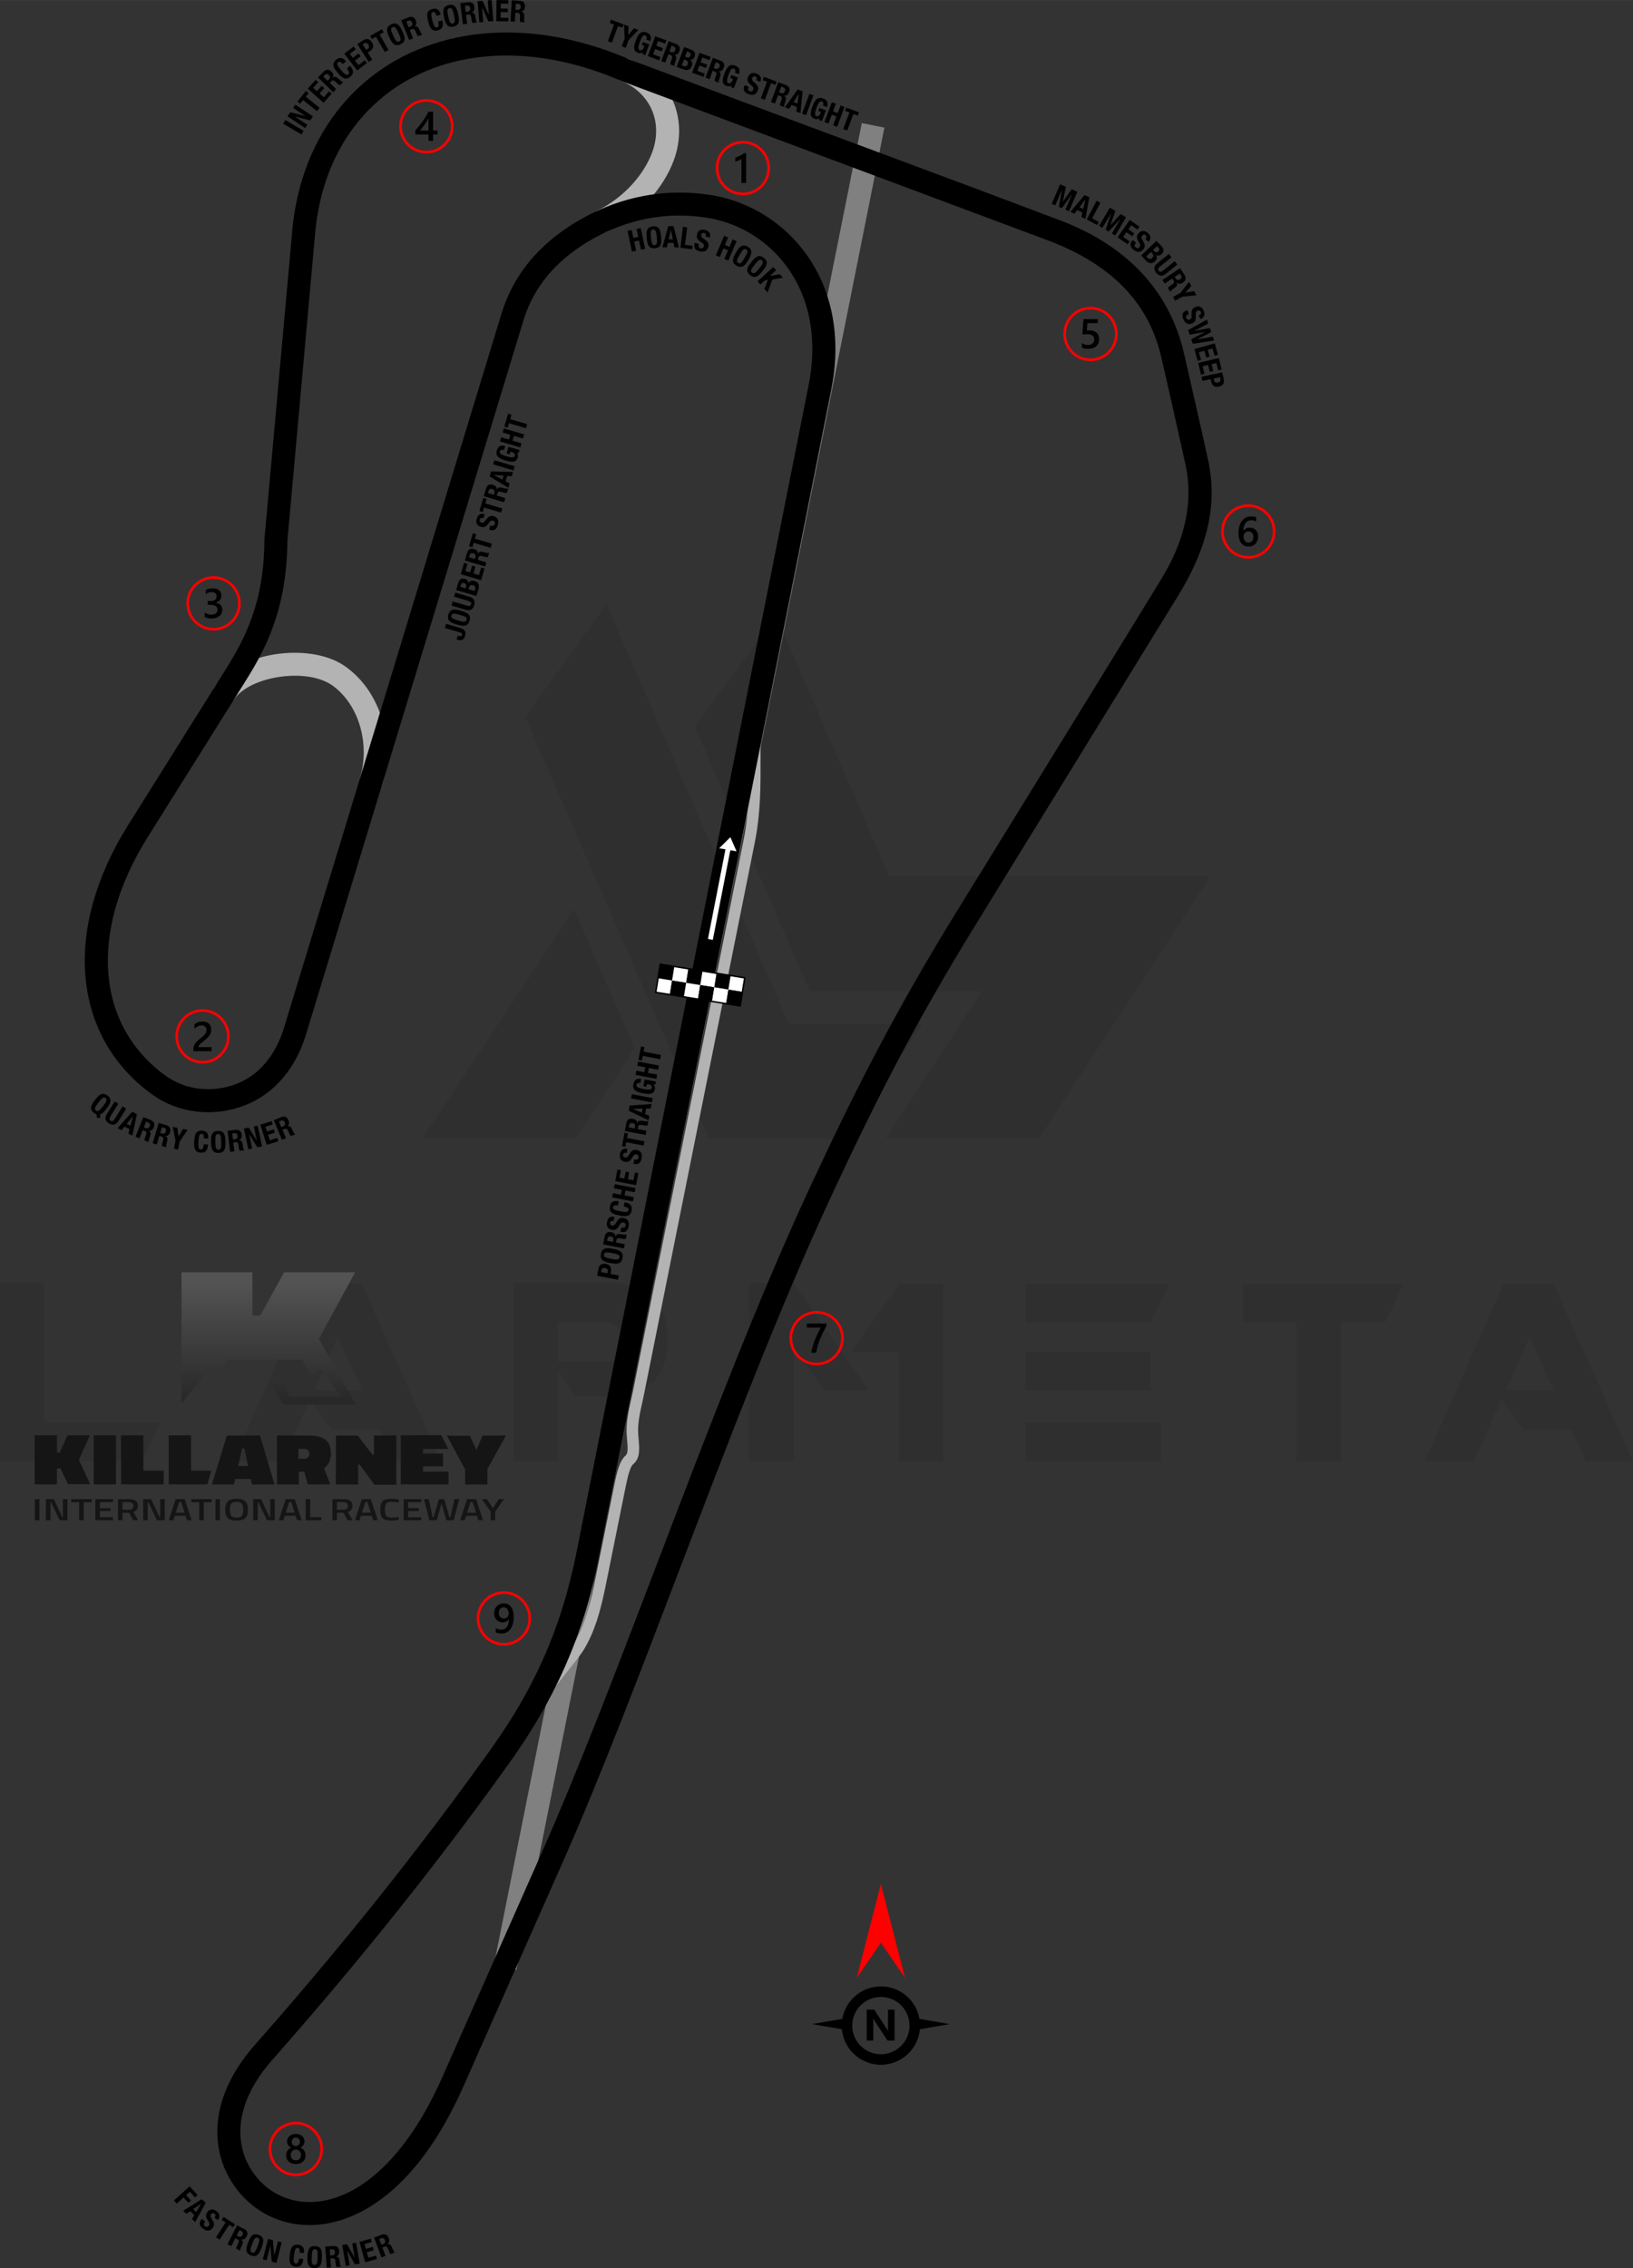 <?xml version="1.0" encoding="UTF-8"?>
<!DOCTYPE svg PUBLIC "-//W3C//DTD SVG 1.1//EN" "http://www.w3.org/Graphics/SVG/1.1/DTD/svg11.dtd">
<!-- Creator: CorelDRAW 2021 (64-Bit) -->
<svg xmlns="http://www.w3.org/2000/svg" xml:space="preserve" width="6.12in" height="8.5in" version="1.1" style="shape-rendering:geometricPrecision; text-rendering:geometricPrecision; image-rendering:optimizeQuality; fill-rule:evenodd; clip-rule:evenodd"
viewBox="0 0 2559.98 3555.43"
 xmlns:xlink="http://www.w3.org/1999/xlink"
 xmlns:xodm="http://www.corel.com/coreldraw/odm/2003">
 <rect x="0" y="0" width="2559.98" height="3555.43" fill="#333333" stroke="none"/>
 <defs>
  <style type="text/css">
   <![CDATA[
    .fil5 {fill:black}
    .fil6 {fill:white}
    .fil8 {fill:black;fill-rule:nonzero}
    .fil3 {fill:black;fill-rule:nonzero}
    .fil9 {fill:#151515;fill-rule:nonzero}
    .fil1 {fill:gray;fill-rule:nonzero}
    .fil2 {fill:#B3B3B3;fill-rule:nonzero}
    .fil4 {fill:red;fill-rule:nonzero}
    .fil7 {fill:white;fill-rule:nonzero}
    .fil0 {fill:black;fill-opacity:0.071}
    .fil10 {fill:url(#id0)}
   ]]>
  </style>
  <linearGradient id="id0" gradientUnits="userSpaceOnUse" x1="460.73" y1="2194.85" x2="460.74" y2="2011.5">
   <stop offset="0" style="stop-opacity:1; stop-color:#282828"/>
   <stop offset="1" style="stop-opacity:1; stop-color:#535353"/>
  </linearGradient>
 </defs>
 <g id="Layer_x0020_1">
  <path class="fil0" d="M-0 2290.54l0 -278.9 69.26 0 0 218.41 181.93 0 -27.7 60.49 -223.49 0zm823.31 -1166.4l288.14 660.31 216.56 0 117.75 -179.62 -209.18 0 -285.83 -658 -127.45 177.31zm393.42 -158.84l177.78 408.65 502.85 0 -268.28 410.04 -240.11 0 0 -0.46 150.53 -229.95 -270.13 0 -180.09 -414.66 127.45 -173.62zm-221.64 677.86l-92.35 141.3 -240.11 0 0 -0.46 237.34 -358.79 95.12 217.95zm-303.37 647.85l-73.88 0 -22.63 -50.33 -75.27 0 -34.17 -46.64 -43.87 96.97 -76.65 0 123.75 -278.9 78.04 0 124.68 278.9zm-124.21 -111.75l-37.86 -83.12 -36.94 83.12 74.8 0zm307.07 -45.25l84.04 0c12.01,-3.7 18.01,-14.78 17.55,-33.25 0,-15.24 -7.39,-24.94 -23.09,-28.63l-78.5 0 0 61.88zm27.7 55.41l-28.17 -40.63 0 141.76 -69.26 0 0 -278.9 166.69 0c48.95,8.77 73.88,35.09 74.34,79.88l0 16.62c-0.46,45.25 -24.94,72.5 -73.42,80.81l-70.19 -0 0 0.46zm459.45 -10.16l-69.26 0 -48.02 -66.49 0 177.78 -69.73 0 0 -278.9 69.26 0 117.75 167.62zm48.02 -167.15l69.26 0 0 278.44 -69.73 0 0 -170.85 -75.27 0 75.73 -107.59zm410.04 217.95l0 60.49 -211.95 0 0 -60.49 211.95 0zm-16.62 -110.82l0 59.57 -195.32 0 0 -59.57 195.32 0zm30.47 -107.13l-30.47 60.95 -195.32 0 0 -60.95 225.8 0zm198.56 60.03l-83.58 0 0 -60.03 251.66 0 -28.17 60.03 -69.73 0 0 218.41 -69.73 0 0 -218.41 -0.46 0zm527.79 218.87l-73.88 0 -22.63 -50.33 -75.27 0 -34.17 -46.64 -43.87 96.97 -76.65 0 123.75 -278.9 78.04 0 124.68 278.9zm-124.21 -111.75l-37.86 -83.12 -36.94 83.12 74.8 0z"/>
  <g id="_3091574762976">
   <polygon class="fil1" points="774.13,3080.91 1350.97,192.9 1386.46,199.97 809.62,3087.99 "/>
   <path class="fil2" d="M335.1 1079.1c0.96,-1.54 1.96,-3.04 3.01,-4.5 18.6,-25.87 54.72,-42.91 92.81,-48.93 37.6,-5.94 78.09,-1.3 106.08,16.08l-0.02 0.03c1.81,1.12 3.56,2.3 5.24,3.5 27.36,19.68 46.77,49.02 56.62,82.08 9.77,32.79 10.19,69.47 -0.34,104.06l-34.5 -10.46c8.4,-27.6 8.04,-56.96 0.2,-83.28 -7.67,-25.71 -22.43,-48.3 -43.05,-63.13 -1.04,-0.74 -2.09,-1.45 -3.18,-2.12l-0.07 0c-20.46,-12.71 -51.68,-15.84 -81.48,-11.13 -29.31,4.63 -56.32,16.66 -69.06,34.36 -0.57,0.8 -1.11,1.59 -1.59,2.38l-30.68 -18.95z"/>
   <path class="fil2" d="M933.82 331.54c46.74,-22.46 76.39,-60.47 88.24,-91.89 4.71,-12.49 6.82,-24.99 6.47,-36.95 -0.34,-11.75 -3.06,-23.06 -8.01,-33.35 -9.25,-19.25 -26.53,-35.22 -50.97,-44.44l12.72 -33.79c33.54,12.65 57.56,35.2 70.76,62.68 7.14,14.85 11.05,31.08 11.55,47.91 0.49,16.62 -2.36,33.77 -8.73,50.67 -14.87,39.45 -50.54,84.8 -106.48,111.69l-15.55 -32.52z"/>
   <path class="fil2" d="M829.19 2667.33c17.81,-22.99 31.42,-40.04 42.09,-53.38 15.42,-19.31 24.68,-30.89 29.15,-38.41 7.17,-12.06 12.99,-25.5 17.94,-40.46 5.08,-15.35 9.21,-32.03 12.89,-50.25l32.12 -158.93c2.07,-10.23 4.14,-19 6.59,-26.08 2.81,-8.13 6.25,-14.3 10.82,-18.23 4.08,-3.51 3.33,-12.34 2.02,-27.77l-0.23 -2.69c-1.64,-19.54 2.56,-38.29 6.56,-56.1 1.05,-4.68 2.09,-9.31 2.87,-13.19l173.59 -864.8c8.94,-44.55 8.79,-87.57 8.64,-127.6 -0.13,-35.59 -0.25,-68.89 5.84,-99.46l17.74 3.46c-5.8,29.13 -5.68,61.45 -5.56,96 0.15,40.88 0.3,84.81 -8.99,131.13l-173.59 864.8c-0.99,4.92 -1.96,9.23 -2.94,13.61 -3.69,16.43 -7.57,33.71 -6.14,50.66l0.23 2.69c1.81,21.23 2.84,33.38 -8.31,42.97 -1.95,1.67 -3.74,5.25 -5.52,10.39 -2.14,6.2 -4.03,14.24 -5.95,23.75l-32.12 158.93c-3.89,19.22 -8.18,36.64 -13.38,52.37 -5.34,16.11 -11.68,30.72 -19.57,43.99 -5.12,8.61 -14.66,20.56 -30.56,40.46 -10.99,13.76 -25.03,31.33 -41.95,53.17l-14.28 -11.03z"/>
   <path class="fil3" d="M767.66 2744.47c23.93,-33.37 50.58,-74.16 74.64,-124.11 24.07,-49.97 45.73,-109.4 59.85,-180.32l365.4 -1835.86c0.96,-4.83 1.7,-8.88 2.23,-12.16 11.23,-70.29 -4.03,-128.17 -33.85,-170.69 -29.58,-42.17 -73.52,-69.41 -120.02,-78.67 -3.06,-0.61 -5.4,-1.04 -6.97,-1.29 -63.9,-10.21 -125.05,2.24 -179.3,32.85 -46.8,26.4 -90.04,65.53 -109.27,128.7l-340.82 1119.18c-7.68,25.22 -19.83,48.69 -36.41,68.09 -15.66,18.32 -35.23,33.03 -58.68,42.25 -24.39,9.58 -50.56,12.96 -75.93,10.04 -25.03,-2.88 -49.28,-11.88 -70.31,-27.09 -62.73,-45.4 -98.23,-110.59 -104.38,-185.86 -5.94,-72.6 15.79,-154.44 67.14,-236.38l153.61 -245.09c14.22,-22.7 29.14,-48.52 40.49,-80.83 11.32,-32.22 19.16,-71.13 19.36,-120.27l0.07 -1.56 42.85 -474.49 -0.04 -0c3.4,-46.97 13.89,-89.67 30.37,-127.51 28.49,-65.46 74.83,-116.12 133.23,-149.07 58.09,-32.78 127.88,-47.87 203.63,-42.39 52.56,3.8 108.08,17.51 164.6,42.09 56.77,21.21 113.54,42.42 170.32,63.63 167.36,62.52 335.27,124.45 502.32,187.66 98.71,37.35 170.88,105.16 194.72,210.32 12.61,55.63 25.72,111.72 37.75,167.42 16.46,76.2 -7.8,146.45 -47.43,210.83 -105.57,171.51 -211.11,343.03 -316.65,514.55l-2.44 3.96c-47.05,76.47 -86.05,145.18 -122.01,213.6 -36.1,68.68 -69.37,137.48 -104.78,213.75 -79.64,171.54 -159.33,380.43 -236,581.39 -63.32,165.97 -124.58,326.56 -182.38,457.06l-156.11 352.46c-26.55,59.95 -56.42,105.57 -87.35,139.07 -36.14,39.14 -73.99,62.01 -110.08,72.07 -37.28,10.39 -72.58,7.13 -102.35,-6.05 -14.22,-6.3 -27.16,-14.85 -38.43,-25.26 -30.52,-28.18 -50.05,-69.51 -47.31,-117.54 2.25,-39.49 19.62,-83.28 58.57,-127.42 88.66,-100.48 162.58,-190.46 223.56,-268.16 60.5,-77.1 108.1,-141.99 144.61,-192.9zm107.16 -108.41c-25.3,52.53 -52.98,94.93 -77.75,129.48 -36.55,50.97 -84.34,116.12 -145.6,194.17 -60.79,77.46 -135.02,167.77 -224.97,269.72 -33.03,37.43 -47.7,73.56 -49.52,105.51 -2.08,36.42 12.67,67.7 35.71,88.98 8.37,7.73 17.98,14.09 28.54,18.76 22.51,9.97 49.44,12.36 78.17,4.36 29.92,-8.34 61.86,-27.9 93.11,-61.74 28.39,-30.75 56,-73.07 80.85,-129.18l156.11 -352.46c57.37,-129.54 118.5,-289.76 181.67,-455.36 76.8,-201.32 156.63,-410.57 236.99,-583.65 35.61,-76.71 69.14,-146.01 105.63,-215.44 36.63,-69.69 76.01,-139.12 123.15,-215.72 107.94,-175.42 216.49,-350.67 323.92,-526.38 33.84,-55.35 51.58,-116.03 37.21,-180.66 -12.37,-55.64 -24.83,-111.82 -37.76,-167.3 -22.35,-95.91 -91.38,-150.24 -179.88,-183.29 -58,-21.66 -116,-43.33 -174,-65 -29,-10.83 -58,-21.67 -86.99,-32.5 -27.55,-10.29 -55.1,-20.58 -82.64,-30.88 -105.84,-39.54 -211.69,-79.09 -317.53,-118.63l-4.35 -1.63c-52.63,-22.91 -104.2,-35.68 -152.89,-39.2 -68.71,-4.97 -131.55,8.47 -183.41,37.73 -51.55,29.08 -92.52,73.97 -117.82,132.1 -14.83,34.06 -24.3,72.78 -27.4,115.63l-0.07 0.35 -42.82 474.13c-0.3,53.34 -8.92,95.83 -21.33,131.17 -12.44,35.43 -28.62,63.46 -44.02,88.04l-153.61 245.09c-47.02,75.02 -66.97,149.23 -61.63,214.46 5.28,64.56 35.73,120.48 89.54,159.42 15.85,11.47 34.21,18.26 53.2,20.45 19.58,2.25 39.81,-0.37 58.68,-7.78 17.65,-6.94 32.46,-18.11 44.4,-32.07 13.3,-15.55 23.09,-34.55 29.35,-55.08l340.82 -1119.18c22.19,-72.89 71.59,-118.88 126.1,-149.63 61.7,-34.81 131.2,-48.5 202.63,-37.09 3.51,0.56 6.24,1.04 8.25,1.43 55.33,11.01 107.55,43.35 142.64,93.37 34.85,49.68 52.79,116.63 39.93,197.13 -0.83,5.17 -1.62,9.66 -2.37,13.43l-365.4 1835.86c-14.77,74.21 -37.52,136.57 -62.82,189.08z"/>
  </g>
  <g id="_3091574763360">
   <path class="fil4" d="M1280.22 2055.01c11.76,0 22.41,4.77 30.12,12.48 7.71,7.71 12.48,18.36 12.48,30.12 0,11.76 -4.77,22.41 -12.48,30.12 -7.71,7.71 -18.36,12.48 -30.12,12.48 -11.76,0 -22.41,-4.77 -30.12,-12.48 -7.71,-7.71 -12.48,-18.36 -12.48,-30.12 0,-11.76 4.77,-22.41 12.48,-30.12 7.71,-7.71 18.36,-12.48 30.12,-12.48zm27.2 15.4c-6.96,-6.96 -16.58,-11.26 -27.2,-11.26 -10.62,0 -20.24,4.3 -27.2,11.26 -6.96,6.96 -11.26,16.57 -11.26,27.2 0,10.62 4.3,20.24 11.26,27.2 6.96,6.96 16.57,11.26 27.2,11.26 10.62,0 20.24,-4.3 27.2,-11.26 6.96,-6.96 11.26,-16.58 11.26,-27.2 0,-10.62 -4.3,-20.24 -11.26,-27.2z"/>
   <path class="fil5" d="M1295.5 2078.45c-1.92,3.5 -3.72,6.98 -5.42,10.41 -1.71,3.44 -3.24,6.88 -4.63,10.35 -1.38,3.46 -2.58,6.96 -3.6,10.47 -1.02,3.53 -1.8,7.12 -2.36,10.8l-7.75 0c0.51,-3.28 1.24,-6.54 2.19,-9.81 0.95,-3.26 2.06,-6.52 3.33,-9.78 1.27,-3.27 2.7,-6.54 4.29,-9.84 1.58,-3.3 3.26,-6.63 5.05,-9.98l-21.65 0 0 -6.31 30.56 0 0 3.7z"/>
  </g>
  <g id="_3091574766336">
   <path class="fil4" d="M1956.88 790.51c11.76,0 22.41,4.77 30.12,12.48 7.71,7.71 12.48,18.36 12.48,30.12 0,11.76 -4.77,22.41 -12.48,30.12 -7.71,7.71 -18.36,12.48 -30.12,12.48 -11.76,0 -22.41,-4.77 -30.12,-12.48 -7.71,-7.71 -12.48,-18.36 -12.48,-30.12 0,-11.76 4.77,-22.41 12.48,-30.12 7.71,-7.71 18.36,-12.48 30.12,-12.48zm27.2 15.4c-6.96,-6.96 -16.57,-11.26 -27.2,-11.26 -10.62,0 -20.24,4.31 -27.2,11.26 -6.96,6.96 -11.26,16.57 -11.26,27.2 0,10.62 4.31,20.24 11.26,27.2 6.96,6.96 16.57,11.26 27.2,11.26 10.62,0 20.24,-4.31 27.2,-11.26 6.96,-6.96 11.26,-16.57 11.26,-27.2 0,-10.62 -4.31,-20.24 -11.26,-27.2z"/>
   <path class="fil5" d="M1972.24 841.25c0,2.3 -0.38,4.4 -1.13,6.29 -0.75,1.88 -1.8,3.51 -3.13,4.89 -1.34,1.37 -2.93,2.44 -4.77,3.19 -1.84,0.76 -3.83,1.13 -5.99,1.13 -2.3,0 -4.41,-0.45 -6.33,-1.34 -1.93,-0.89 -3.58,-2.22 -4.97,-3.99 -1.39,-1.76 -2.47,-3.96 -3.24,-6.59 -0.76,-2.62 -1.14,-5.67 -1.14,-9.13 0,-4.23 0.5,-7.99 1.51,-11.27 1.01,-3.27 2.39,-6.01 4.16,-8.22 1.76,-2.22 3.84,-3.9 6.23,-5.04 2.37,-1.15 4.95,-1.73 7.72,-1.73 1.72,0 3.29,0.12 4.7,0.36 1.42,0.23 2.55,0.56 3.4,0.96l0 6.66c-1.09,-0.55 -2.24,-1.02 -3.48,-1.4 -1.23,-0.38 -2.64,-0.58 -4.23,-0.58 -1.79,0 -3.44,0.36 -4.94,1.09 -1.51,0.72 -2.82,1.77 -3.91,3.17 -1.1,1.39 -1.96,3.12 -2.59,5.17 -0.62,2.05 -0.95,4.42 -0.97,7.1l0.19 0c0.98,-1.51 2.3,-2.7 3.96,-3.57 1.68,-0.87 3.63,-1.31 5.89,-1.31 2,0 3.8,0.31 5.41,0.97 1.6,0.65 2.97,1.58 4.11,2.81 1.14,1.22 2.03,2.71 2.63,4.46 0.62,1.75 0.93,3.72 0.93,5.91zm-7.46 0.61c0,-1.32 -0.16,-2.51 -0.47,-3.6 -0.3,-1.09 -0.77,-2.01 -1.4,-2.79 -0.62,-0.78 -1.41,-1.38 -2.36,-1.81 -0.94,-0.42 -2.06,-0.63 -3.33,-0.63 -1.27,0 -2.39,0.23 -3.36,0.69 -0.97,0.46 -1.78,1.06 -2.44,1.8 -0.66,0.74 -1.15,1.6 -1.48,2.55 -0.33,0.96 -0.5,1.94 -0.5,2.94 0,1.09 0.16,2.2 0.47,3.33 0.3,1.14 0.78,2.18 1.41,3.11 0.64,0.94 1.46,1.7 2.44,2.31 0.99,0.61 2.17,0.91 3.53,0.91 1.21,0 2.28,-0.23 3.22,-0.67 0.94,-0.45 1.72,-1.07 2.34,-1.85 0.63,-0.79 1.11,-1.72 1.44,-2.79 0.33,-1.08 0.5,-2.24 0.5,-3.49z"/>
  </g>
  <g id="_3091574767440">
   <path class="fil4" d="M1709.51 480.88c11.76,0 22.41,4.77 30.12,12.48 7.71,7.71 12.48,18.36 12.48,30.12 0,11.76 -4.77,22.41 -12.48,30.12 -7.71,7.71 -18.36,12.48 -30.12,12.48 -11.76,0 -22.41,-4.77 -30.12,-12.48 -7.71,-7.71 -12.48,-18.36 -12.48,-30.12 0,-11.76 4.77,-22.41 12.48,-30.12 7.71,-7.71 18.36,-12.48 30.12,-12.48zm27.2 15.4c-6.96,-6.96 -16.57,-11.26 -27.2,-11.26 -10.62,0 -20.24,4.3 -27.19,11.26 -6.96,6.96 -11.26,16.57 -11.26,27.2 0,10.62 4.3,20.24 11.26,27.2 6.96,6.96 16.57,11.26 27.19,11.26 10.62,0 20.24,-4.31 27.2,-11.26 6.96,-6.96 11.26,-16.58 11.26,-27.2 0,-10.62 -4.3,-20.24 -11.26,-27.2z"/>
   <path class="fil5" d="M1696.01 544.86l0 -7.11c3,2.02 6.04,3.03 9.12,3.03 3.1,0 5.61,-0.78 7.49,-2.37 1.89,-1.58 2.84,-3.69 2.84,-6.34 0,-2.59 -0.96,-4.6 -2.88,-6.05 -1.93,-1.45 -4.68,-2.17 -8.27,-2.17 -1.23,0 -3.73,0.12 -7.5,0.38l1.63 -24.04 22.51 0 0 6.31 -16.36 0 -0.76 11.45c1.47,-0.09 2.8,-0.13 3.98,-0.13 4.85,0 8.6,1.24 11.25,3.73 2.64,2.48 3.97,5.89 3.97,10.2 0,4.53 -1.52,8.16 -4.55,10.9 -3.03,2.73 -7.2,4.09 -12.49,4.09 -4.46,0 -7.79,-0.62 -9.98,-1.88z"/>
  </g>
  <g id="_3091574768448">
   <path class="fil4" d="M334.75 903.21c11.76,0 22.41,4.77 30.12,12.48 7.71,7.71 12.48,18.36 12.48,30.12 0,11.76 -4.77,22.41 -12.48,30.12 -7.71,7.71 -18.36,12.48 -30.12,12.48 -11.76,0 -22.41,-4.77 -30.12,-12.48 -7.71,-7.71 -12.48,-18.36 -12.48,-30.12 0,-11.76 4.77,-22.41 12.48,-30.12 7.71,-7.71 18.36,-12.48 30.12,-12.48zm27.2 15.4c-6.96,-6.96 -16.58,-11.26 -27.2,-11.26 -10.62,0 -20.24,4.3 -27.2,11.26 -6.96,6.96 -11.26,16.57 -11.26,27.2 0,10.62 4.3,20.24 11.26,27.2 6.96,6.96 16.57,11.26 27.2,11.26 10.62,0 20.24,-4.31 27.2,-11.26 6.96,-6.96 11.26,-16.57 11.26,-27.2 0,-10.62 -4.3,-20.24 -11.26,-27.2z"/>
   <path class="fil5" d="M320.93 966.99l0 -6.96c2.98,2.36 6.34,3.54 10.08,3.54 3.04,0 5.47,-0.69 7.29,-2.07 1.82,-1.38 2.72,-3.25 2.72,-5.62 0,-5.18 -3.96,-7.78 -11.9,-7.78l-3.54 0 0 -5.93 3.39 0c7.03,0 10.55,-2.44 10.55,-7.32 0,-4.51 -2.74,-6.76 -8.22,-6.76 -3.07,0 -5.94,1.09 -8.64,3.28l0 -6.56c3.1,-1.74 6.77,-2.62 10.99,-2.62 4.06,0 7.32,1.03 9.76,3.07 2.44,2.04 3.67,4.65 3.67,7.84 0,6.02 -3.07,9.89 -9.19,11.61l0 0.13c3.3,0.31 5.9,1.47 7.81,3.45 1.92,1.99 2.86,4.48 2.86,7.45 0,4.1 -1.54,7.42 -4.62,9.94 -3.09,2.53 -7.15,3.78 -12.19,3.78 -4.53,0 -8.14,-0.82 -10.84,-2.45z"/>
  </g>
  <g id="_3091574767344">
   <path class="fil4" d="M668.4 155.34c11.76,0 22.41,4.77 30.12,12.48 7.71,7.71 12.48,18.36 12.48,30.12 0,11.76 -4.77,22.41 -12.48,30.12 -7.71,7.71 -18.36,12.48 -30.12,12.48 -11.76,0 -22.41,-4.77 -30.12,-12.48 -7.71,-7.71 -12.48,-18.36 -12.48,-30.12 0,-11.76 4.77,-22.41 12.48,-30.12 7.71,-7.71 18.36,-12.48 30.12,-12.48zm27.2 15.4c-6.96,-6.96 -16.57,-11.26 -27.2,-11.26 -10.62,0 -20.24,4.31 -27.2,11.26 -6.96,6.96 -11.26,16.57 -11.26,27.2 0,10.62 4.31,20.24 11.26,27.2 6.96,6.96 16.57,11.26 27.2,11.26 10.62,0 20.24,-4.31 27.2,-11.26 6.96,-6.96 11.26,-16.57 11.26,-27.2 0,-10.62 -4.3,-20.24 -11.26,-27.2z"/>
   <path class="fil5" d="M678.94 175.07l0 29.53 6.79 0 0 6.15 -6.79 0 0 10.05 -7.17 0 0 -10.05 -20.7 0 0 -6.21c1.87,-2.11 3.79,-4.39 5.76,-6.85 1.97,-2.45 3.86,-4.96 5.68,-7.52 1.82,-2.56 3.49,-5.13 5.05,-7.69 1.56,-2.58 2.86,-5.04 3.92,-7.4l7.47 0zm-7.17 29.53l0 -19.2c-2.32,4.17 -4.62,7.81 -6.88,10.91 -2.26,3.1 -4.38,5.87 -6.36,8.29l13.24 0z"/>
  </g>
  <g id="_3091574767008">
   <path class="fil4" d="M463.78 3326.05c11.76,0 22.41,4.77 30.12,12.48 7.71,7.71 12.48,18.36 12.48,30.12 0,11.76 -4.77,22.41 -12.48,30.12 -7.71,7.71 -18.36,12.48 -30.12,12.48 -11.76,0 -22.41,-4.77 -30.12,-12.48 -7.71,-7.71 -12.48,-18.36 -12.48,-30.12 0,-11.76 4.77,-22.41 12.48,-30.12 7.71,-7.71 18.36,-12.48 30.12,-12.48zm27.2 15.4c-6.96,-6.96 -16.57,-11.26 -27.2,-11.26 -10.62,0 -20.24,4.3 -27.2,11.26 -6.96,6.96 -11.26,16.58 -11.26,27.2 0,10.62 4.3,20.24 11.26,27.2 6.96,6.96 16.57,11.26 27.2,11.26 10.62,0 20.24,-4.31 27.2,-11.26 6.96,-6.96 11.26,-16.57 11.26,-27.2 0,-10.62 -4.31,-20.24 -11.26,-27.2z"/>
   <path class="fil5" d="M448.54 3378.78c0,-1.32 0.16,-2.59 0.49,-3.82 0.33,-1.24 0.83,-2.37 1.48,-3.42 0.66,-1.05 1.49,-1.98 2.49,-2.81 1,-0.83 2.17,-1.49 3.51,-2 -1.98,-1.11 -3.55,-2.52 -4.72,-4.25 -1.16,-1.74 -1.75,-3.66 -1.75,-5.76 0,-1.69 0.35,-3.23 1.05,-4.66 0.69,-1.43 1.64,-2.66 2.86,-3.7 1.23,-1.05 2.67,-1.85 4.32,-2.44 1.66,-0.59 3.47,-0.88 5.42,-0.88 1.98,0 3.8,0.3 5.48,0.89 1.66,0.6 3.11,1.41 4.33,2.46 1.22,1.04 2.18,2.28 2.85,3.7 0.69,1.43 1.02,2.96 1.02,4.62 0,2.1 -0.59,4.02 -1.75,5.76 -1.17,1.73 -2.72,3.14 -4.66,4.25 1.32,0.51 2.48,1.18 3.49,1.99 1.01,0.82 1.85,1.74 2.54,2.79 0.68,1.05 1.19,2.18 1.53,3.42 0.34,1.23 0.5,2.51 0.5,3.85 0,2 -0.37,3.83 -1.11,5.49 -0.75,1.65 -1.79,3.08 -3.13,4.26 -1.34,1.19 -2.95,2.1 -4.82,2.76 -1.86,0.65 -3.93,0.98 -6.18,0.98 -2.23,0 -4.28,-0.33 -6.14,-0.98 -1.86,-0.66 -3.46,-1.58 -4.81,-2.76 -1.35,-1.18 -2.41,-2.6 -3.16,-4.26 -0.76,-1.66 -1.13,-3.48 -1.13,-5.49zm7.21 -0.63c0,1.29 0.19,2.46 0.57,3.51 0.39,1.04 0.93,1.93 1.63,2.64 0.7,0.72 1.54,1.27 2.54,1.65 0.99,0.38 2.09,0.58 3.3,0.58 1.17,0 2.24,-0.2 3.22,-0.59 0.98,-0.39 1.82,-0.96 2.53,-1.69 0.71,-0.74 1.27,-1.62 1.68,-2.66 0.4,-1.02 0.6,-2.18 0.6,-3.45 0,-1.18 -0.18,-2.28 -0.56,-3.31 -0.39,-1.02 -0.92,-1.93 -1.63,-2.69 -0.7,-0.77 -1.54,-1.37 -2.54,-1.82 -0.99,-0.45 -2.09,-0.68 -3.3,-0.68 -1.14,0 -2.22,0.21 -3.2,0.62 -0.99,0.41 -1.84,1 -2.56,1.75 -0.71,0.76 -1.26,1.65 -1.68,2.7 -0.4,1.04 -0.6,2.18 -0.6,3.42zm1.56 -20.67c0,0.96 0.17,1.84 0.51,2.67 0.34,0.82 0.79,1.52 1.37,2.13 0.58,0.61 1.25,1.08 2.03,1.41 0.77,0.35 1.61,0.51 2.5,0.51 0.89,0 1.73,-0.18 2.5,-0.52 0.77,-0.35 1.46,-0.83 2.05,-1.44 0.58,-0.61 1.05,-1.32 1.38,-2.13 0.34,-0.82 0.51,-1.7 0.51,-2.63 0,-0.96 -0.16,-1.85 -0.49,-2.68 -0.34,-0.83 -0.78,-1.55 -1.36,-2.13 -0.58,-0.6 -1.25,-1.07 -2.04,-1.4 -0.8,-0.34 -1.65,-0.51 -2.56,-0.51 -0.96,0 -1.83,0.17 -2.61,0.52 -0.78,0.35 -1.46,0.84 -2.02,1.46 -0.57,0.61 -1,1.33 -1.31,2.14 -0.32,0.82 -0.47,1.68 -0.47,2.6z"/>
  </g>
  <g id="_3091574765712">
   <path class="fil4" d="M789.9 2494.41c11.76,0 22.41,4.77 30.12,12.48 7.71,7.71 12.48,18.36 12.48,30.12 0,11.76 -4.77,22.41 -12.48,30.12 -7.71,7.71 -18.36,12.48 -30.12,12.48 -11.76,0 -22.41,-4.77 -30.12,-12.48 -7.71,-7.71 -12.48,-18.36 -12.48,-30.12 0,-11.76 4.77,-22.41 12.48,-30.12 7.71,-7.71 18.36,-12.48 30.12,-12.48zm27.2 15.4c-6.96,-6.96 -16.57,-11.26 -27.2,-11.26 -10.62,0 -20.24,4.3 -27.2,11.26 -6.96,6.96 -11.26,16.58 -11.26,27.2 0,10.62 4.3,20.23 11.26,27.19 6.96,6.96 16.58,11.26 27.2,11.26 10.62,0 20.24,-4.3 27.2,-11.26 6.96,-6.96 11.26,-16.57 11.26,-27.19 0,-10.62 -4.31,-20.24 -11.26,-27.2z"/>
   <path class="fil5" d="M805.22 2534.51c0,4.57 -0.49,8.5 -1.48,11.8 -0.99,3.3 -2.35,6.01 -4.08,8.13 -1.73,2.12 -3.77,3.69 -6.08,4.7 -2.33,1.01 -4.83,1.51 -7.51,1.51 -0.87,0 -1.75,-0.05 -2.63,-0.15 -0.88,-0.11 -1.72,-0.25 -2.51,-0.41 -0.81,-0.17 -1.52,-0.36 -2.18,-0.56 -0.64,-0.2 -1.19,-0.39 -1.61,-0.59l0 -6.66c0.45,0.27 1,0.55 1.66,0.84 0.65,0.3 1.37,0.54 2.14,0.77 0.78,0.22 1.59,0.4 2.43,0.53 0.84,0.14 1.66,0.22 2.44,0.22 1.8,0 3.45,-0.36 4.93,-1.06 1.48,-0.71 2.73,-1.74 3.78,-3.12 1.04,-1.38 1.84,-3.1 2.41,-5.15 0.56,-2.06 0.85,-4.43 0.85,-7.13l-0.13 0c-0.38,0.68 -0.88,1.32 -1.51,1.93 -0.63,0.61 -1.35,1.14 -2.16,1.6 -0.81,0.46 -1.71,0.82 -2.69,1.1 -0.99,0.27 -2.05,0.41 -3.18,0.41 -1.92,0 -3.69,-0.34 -5.34,-1.01 -1.65,-0.66 -3.07,-1.61 -4.29,-2.85 -1.21,-1.23 -2.15,-2.73 -2.85,-4.5 -0.69,-1.76 -1.03,-3.73 -1.03,-5.9 0,-2.38 0.39,-4.53 1.17,-6.45 0.8,-1.93 1.87,-3.56 3.26,-4.91 1.38,-1.35 3.01,-2.39 4.87,-3.12 1.87,-0.74 3.91,-1.11 6.1,-1.11 2.06,0 4.02,0.39 5.86,1.17 1.84,0.78 3.45,2.01 4.84,3.7 1.39,1.7 2.49,3.87 3.32,6.55 0.82,2.68 1.22,5.92 1.22,9.73zm-7.72 -4.87c0,-1.53 -0.2,-2.93 -0.59,-4.18 -0.39,-1.25 -0.94,-2.33 -1.65,-3.22 -0.7,-0.89 -1.53,-1.59 -2.5,-2.07 -0.96,-0.49 -2.02,-0.74 -3.17,-0.74 -1.02,0 -1.99,0.21 -2.92,0.62 -0.93,0.41 -1.73,1.01 -2.43,1.78 -0.69,0.76 -1.24,1.69 -1.64,2.77 -0.4,1.08 -0.6,2.29 -0.6,3.6 0,1.45 0.19,2.72 0.59,3.82 0.39,1.11 0.94,2.04 1.64,2.8 0.7,0.75 1.55,1.33 2.54,1.72 0.98,0.39 2.08,0.59 3.26,0.59 1.07,0 2.05,-0.2 2.95,-0.59 0.9,-0.39 1.69,-0.93 2.36,-1.6 0.66,-0.66 1.19,-1.46 1.58,-2.37 0.38,-0.91 0.57,-1.89 0.57,-2.93z"/>
  </g>
  <g id="_3091574768160">
   <path class="fil4" d="M1164.56 220.85c11.76,0 22.41,4.77 30.12,12.48 7.71,7.71 12.48,18.36 12.48,30.12 0,11.76 -4.77,22.41 -12.48,30.12 -7.71,7.71 -18.36,12.48 -30.12,12.48 -11.76,0 -22.41,-4.77 -30.12,-12.48 -7.71,-7.71 -12.48,-18.36 -12.48,-30.12 0,-11.76 4.77,-22.41 12.48,-30.12 7.71,-7.71 18.36,-12.48 30.12,-12.48zm27.2 15.4c-6.96,-6.96 -16.57,-11.26 -27.2,-11.26 -10.62,0 -20.24,4.3 -27.2,11.26 -6.96,6.96 -11.26,16.57 -11.26,27.19 0,10.62 4.3,20.24 11.26,27.2 6.96,6.96 16.57,11.26 27.2,11.26 10.62,0 20.24,-4.3 27.2,-11.26 6.96,-6.96 11.26,-16.58 11.26,-27.2 0,-10.62 -4.3,-20.24 -11.26,-27.19z"/>
   <path class="fil5" d="M1169.7 240.07l0 46.75 -7.4 0 0 -37.7c-1.34,0.96 -2.78,1.78 -4.32,2.44 -1.53,0.67 -3.3,1.26 -5.28,1.77l0 -6.31c1.24,-0.4 2.43,-0.83 3.57,-1.27 1.15,-0.45 2.29,-0.95 3.4,-1.5 1.12,-0.55 2.24,-1.18 3.39,-1.85 1.13,-0.69 2.31,-1.46 3.53,-2.33l3.12 0z"/>
  </g>
  <g id="_3091574765760">
   <path class="fil4" d="M317.46 1581.97c11.76,0 22.41,4.77 30.12,12.48 7.71,7.71 12.48,18.36 12.48,30.12 0,11.76 -4.77,22.41 -12.48,30.12 -7.71,7.71 -18.36,12.48 -30.12,12.48 -11.76,0 -22.41,-4.77 -30.12,-12.48 -7.71,-7.71 -12.48,-18.36 -12.48,-30.12 0,-11.76 4.77,-22.41 12.48,-30.12 7.71,-7.71 18.36,-12.48 30.12,-12.48zm27.2 15.4c-6.96,-6.96 -16.57,-11.26 -27.2,-11.26 -10.62,0 -20.23,4.3 -27.19,11.26 -6.96,6.96 -11.26,16.57 -11.26,27.2 0,10.62 4.3,20.24 11.26,27.2 6.96,6.96 16.57,11.26 27.19,11.26 10.62,0 20.24,-4.31 27.2,-11.26 6.96,-6.96 11.26,-16.57 11.26,-27.2 0,-10.62 -4.31,-20.24 -11.26,-27.2z"/>
   <path class="fil5" d="M331.81 1647.82l-28.7 0 0 -3.54c0,-1.45 0.21,-2.81 0.61,-4.07 0.4,-1.26 0.95,-2.45 1.62,-3.57 0.68,-1.11 1.48,-2.17 2.39,-3.16 0.91,-0.99 1.89,-1.95 2.93,-2.87 1.05,-0.92 2.11,-1.82 3.19,-2.68 1.09,-0.86 2.15,-1.72 3.19,-2.59 0.98,-0.84 1.87,-1.64 2.68,-2.45 0.82,-0.79 1.5,-1.62 2.08,-2.47 0.58,-0.85 1.03,-1.74 1.34,-2.69 0.32,-0.95 0.48,-1.97 0.48,-3.08 0,-1.21 -0.18,-2.27 -0.55,-3.17 -0.38,-0.9 -0.89,-1.66 -1.57,-2.26 -0.66,-0.61 -1.46,-1.07 -2.37,-1.37 -0.91,-0.32 -1.91,-0.47 -3,-0.47 -1.86,0 -3.76,0.44 -5.7,1.31 -1.94,0.87 -3.8,2.18 -5.58,3.93l0 -7.12c0.94,-0.7 1.88,-1.3 2.84,-1.83 0.96,-0.52 1.95,-0.96 2.97,-1.31 1.01,-0.36 2.09,-0.61 3.21,-0.78 1.13,-0.18 2.33,-0.26 3.6,-0.26 2.07,0 3.94,0.27 5.62,0.82 1.68,0.54 3.11,1.34 4.31,2.39 1.19,1.06 2.1,2.36 2.75,3.94 0.65,1.57 0.97,3.37 0.97,5.42 0,1.85 -0.23,3.52 -0.69,4.99 -0.46,1.48 -1.1,2.85 -1.94,4.13 -0.84,1.27 -1.86,2.48 -3.05,3.64 -1.18,1.14 -2.52,2.33 -3.98,3.54 -1.24,1 -2.46,1.97 -3.69,2.92 -1.22,0.95 -2.32,1.87 -3.3,2.77 -0.98,0.91 -1.78,1.81 -2.37,2.71 -0.61,0.9 -0.92,1.81 -0.92,2.72l0 0.16 20.64 0 0 6.35z"/>
  </g>
  <g id="_3091574771136">
   <g>
    <rect class="fil5" transform="matrix(1.158 0.187 -0.187 1.158 1035.1 1511.41)" width="19.06" height="19.06"/>
    <rect class="fil6" transform="matrix(1.158 0.187 -0.187 1.158 1057.16 1514.97)" width="19.06" height="19.06"/>
    <rect class="fil5" transform="matrix(1.158 0.187 -0.187 1.158 1079.23 1518.53)" width="19.06" height="19.06"/>
    <rect class="fil6" transform="matrix(1.158 0.187 -0.187 1.158 1101.3 1522.08)" width="19.06" height="19.06"/>
    <rect class="fil5" transform="matrix(1.158 0.187 -0.187 1.158 1123.36 1525.64)" width="19.06" height="19.06"/>
    <rect class="fil6" transform="matrix(1.158 0.187 -0.187 1.158 1145.43 1529.2)" width="19.06" height="19.06"/>
    <rect class="fil6" transform="matrix(1.158 0.187 -0.187 1.158 1031.54 1533.47)" width="19.06" height="19.06"/>
    <rect class="fil5" transform="matrix(1.158 0.187 -0.187 1.158 1053.6 1537.03)" width="19.06" height="19.06"/>
    <rect class="fil6" transform="matrix(1.158 0.187 -0.187 1.158 1075.67 1540.59)" width="19.06" height="19.06"/>
    <rect class="fil5" transform="matrix(1.158 0.187 -0.187 1.158 1097.74 1544.15)" width="19.06" height="19.06"/>
    <rect class="fil6" transform="matrix(1.158 0.187 -0.187 1.158 1119.8 1547.71)" width="19.06" height="19.06"/>
    <rect class="fil5" transform="matrix(1.158 0.187 -0.187 1.158 1141.87 1551.27)" width="19.06" height="19.06"/>
   </g>
   <path class="fil3" d="M1168.64 1532.95l-7.31 45.28 -134.69 -21.72 7.49 -46.42c44.91,7.19 89.8,14.48 134.7,21.72l-0.19 1.15zm-5.86 21.69l3.37 -20.91 -130.1 -20.99 -6.75 41.83 130.1 20.99 3.38 -20.92z"/>
  </g>
  <g id="_3091574768592">
   <path class="fil3" d="M1380.92 3113.85c16.93,0 32.28,6.88 43.39,17.99l0.03 0.03c8.76,8.76 14.89,20.16 17.09,32.89l47.35 8.15 -46.71 8.04c-1.35,14.69 -7.87,27.87 -17.72,37.72l-0.03 0c-11.11,11.11 -26.46,17.98 -43.39,17.98 -16.96,0 -32.32,-6.88 -43.43,-17.98 -9.85,-9.85 -16.37,-23.04 -17.72,-37.72l-46.71 -8.04 47.35 -8.15c2.2,-12.73 8.32,-24.13 17.09,-32.89l0 -0.03c11.11,-11.11 26.47,-17.99 43.43,-17.99zm21.42 84.87l-11.03 0 -20 -30.49c-1.17,-1.78 -1.99,-3.12 -2.44,-4.02l-0.13 0c0.17,1.71 0.27,4.33 0.27,7.84l0 26.66 -10.32 0 0 -48.51 11.78 0 19.25 29.53c0.88,1.34 1.68,2.66 2.44,3.96l0.14 0c-0.18,-1.12 -0.28,-3.35 -0.28,-6.66l0 -26.83 10.32 0 0 48.51zm10.35 -55.23c-8.12,-8.12 -19.35,-13.13 -31.76,-13.13 -12.4,0 -23.63,5.03 -31.75,13.15 -8.13,8.11 -13.15,19.34 -13.15,31.75 0,12.4 5.03,23.63 13.15,31.75 8.12,8.12 19.35,13.15 31.75,13.15 12.41,0 23.64,-5.02 31.76,-13.13 8.11,-8.14 13.13,-19.36 13.13,-31.76 0,-12.41 -5.02,-23.64 -13.13,-31.76z"/>
   <polygon class="fil4" points="1380.93,3045.43 1343.12,3100.43 1380.93,2953.37 1418.73,3100.43 "/>
  </g>
  <polygon class="fil7" points="1144.95,1312.34 1127.4,1329.75 1137.29,1331.33 1109.84,1471.82 1117.45,1473.31 1144.9,1332.82 1154.66,1334.53 "/>
  <path class="fil8" d="M272.57 3449.42l4.5 4.97 10.69 -9.68 7.5 8.28 4.07 -3.69 -7.49 -8.28 5.8 -5.25 7.96 8.8 4.07 -3.69 -12.46 -13.76 -24.63 22.3zm14.61 16.09l5.08 4.79 5.94 -4.06 6.43 6.07 -3.7 6.17 5.08 4.79 16.39 -30.21 -6.03 -5.68 -29.19 18.14zm28.22 -11.14l0.07 0.06 -7.91 13.07 -4.74 -4.47 12.58 -8.67zm1.01 23.93l-0.82 1.07c-3.72,4.89 -3.5,9.51 2.54,14.1 5.78,4.4 11.1,4.47 15.36,-1.12 2.45,-3.22 2.97,-6.05 0.29,-10.83l-2.76 -4.91c-1.52,-2.68 -1.25,-4.05 -0,-5.68 1.18,-1.56 2.97,-2.6 5.38,-0.76 2.04,1.55 1.79,3.64 -0.1,6.12l5.11 3.89 0.56 -0.74c3.86,-5.07 1.97,-9.73 -2.77,-13.34 -5.03,-3.84 -10.18,-3.6 -14.1,1.54 -3.36,4.41 -2.66,8.03 0.83,13.27 2.59,3.9 3.13,5.72 1.3,8.13 -1.69,2.22 -4.04,2.07 -5.66,0.83 -2.81,-2.14 -2.31,-4.27 -0.42,-6.75l0.59 -0.78 -5.33 -4.06zm34.1 -3.05l-2.97 4.62 6.11 3.93 -15 23.33 5.64 3.62 15 -23.33 6.1 3.93 2.97 -4.62 -17.85 -11.47zm24.84 20.56l2.83 1.42c2.7,1.36 3.47,3.46 2.09,6.21 -1.61,3.2 -3.86,3.63 -6.73,2.19l-2.49 -1.25 4.3 -8.57zm-18.69 22.28l5.99 3.01 6.31 -12.56 3.2 1.61c2.41,1.21 2.74,3.15 1.66,5.52l-2.7 5.78c-0.54,1.19 -0.98,2.37 -0.82,3.5l6.49 3.26 0.13 -0.25c-0.83,-1.15 -0.18,-2.85 1.34,-5.99 3.07,-6.32 3.58,-8.88 -0.23,-11.47l0.04 -0.08c3.72,0.98 6.64,-0.88 8.63,-4.83 2.55,-5.07 0.85,-9.15 -4.06,-11.62l-11.06 -5.56 -14.91 29.69zm32.24 -2.59c-3.54,9.46 -4.88,16.61 4.53,20.14 9.41,3.53 13.11,-2.74 16.65,-12.2 3.54,-9.46 4.88,-16.61 -4.53,-20.14 -9.41,-3.53 -13.11,2.74 -16.65,12.2zm6.28 2.35c3.12,-8.32 4.94,-11.32 8.64,-9.93 3.7,1.39 3.1,4.84 -0.01,13.16 -3.14,8.37 -4.94,11.32 -8.64,9.93 -3.71,-1.39 -3.12,-4.8 0.01,-13.16zm25.07 -8.29l-8.26 32.18 5.95 1.53 5.78 -22.54 0.09 0.02 2.15 24.58 7.39 1.9 8.26 -32.18 -5.95 -1.53 -5.66 22.04 -0.09 -0.02 -2.19 -24.05 -7.48 -1.92zm56.1 22.31c0.57,-4.81 0.7,-11.87 -8.82,-12.99 -9.98,-1.18 -12.07,5.79 -13.26,15.81 -1.19,10.03 -0.78,17.29 9.2,18.48 8.73,1.04 11.22,-4.9 12.06,-12.02l-6.65 -0.79c-0.84,7.12 -2.75,8.16 -5.15,7.87 -2.86,-0.34 -4.04,-2.31 -2.85,-12.29 1.11,-9.34 2.29,-12.62 5.67,-12.22 3,0.36 3.73,2.55 3.16,7.36l6.65 0.79zm5.66 5.83c-0.39,10.09 0.59,17.3 10.63,17.69 10.05,0.39 11.58,-6.73 11.97,-16.82 0.39,-10.09 -0.59,-17.3 -10.63,-17.69 -10.04,-0.39 -11.58,6.72 -11.97,16.82zm6.7 0.26c0.34,-8.88 1.13,-12.3 5.08,-12.15 3.95,0.15 4.47,3.62 4.13,12.5 -0.34,8.93 -1.13,12.3 -5.08,12.15 -3.95,-0.15 -4.47,-3.57 -4.13,-12.5zm28.26 -11.9l3.16 -0.21c3.02,-0.2 4.75,1.22 4.95,4.29 0.24,3.58 -1.48,5.09 -4.68,5.3l-2.79 0.19 -0.64 -9.56zm-4.8 28.68l6.69 -0.45 -0.94 -14.02 3.58 -0.24c2.69,-0.18 3.96,1.32 4.23,3.92l0.61 6.35c0.13,1.3 0.36,2.54 1.07,3.43l7.24 -0.48 -0.02 -0.28c-1.3,-0.57 -1.6,-2.36 -1.88,-5.84 -0.56,-7 -1.43,-9.47 -6.02,-9.76l-0.01 -0.09c3.71,-1.04 5.28,-4.13 4.98,-8.54 -0.38,-5.66 -3.92,-8.32 -9.39,-7.95l-12.35 0.83 2.22 33.15zm24.3 -35.35l5.69 32.74 6.05 -1.05 -3.98 -22.93 0.09 -0.02 12.05 21.52 7.52 -1.31 -5.69 -32.74 -6.05 1.05 3.89 22.42 -0.09 0.01 -11.87 -21.03 -7.61 1.32zm26.97 -5.06l9.11 31.95 18.3 -5.22 -1.51 -5.28 -11.86 3.38 -2.45 -8.59 10.74 -3.06 -1.51 -5.28 -10.74 3.06 -2.14 -7.52 11.41 -3.25 -1.51 -5.28 -17.86 5.09zm31 -4.5l2.97 -1.11c2.83,-1.06 4.9,-0.19 5.97,2.69 1.25,3.36 0.04,5.3 -2.97,6.42l-2.62 0.98 -3.35 -8.98zm3.61 28.85l6.28 -2.34 -4.91 -13.17 3.36 -1.25c2.53,-0.94 4.17,0.13 5.17,2.54l2.4 5.91c0.5,1.2 1.07,2.33 2.01,2.98l6.8 -2.54 -0.1 -0.26c-1.41,-0.17 -2.21,-1.8 -3.48,-5.06 -2.54,-6.55 -4.08,-8.66 -8.56,-7.63l-0.03 -0.09c3.26,-2.06 3.87,-5.47 2.33,-9.61 -1.98,-5.32 -6.13,-6.85 -11.28,-4.93l-11.6 4.33 11.61 31.13z"/>
  <path class="fil8" d="M968.79 2006.04l1.26 -6.58 -13.03 -2.49 0.67 -3.52c1.19,-6.22 -1.08,-10.96 -7.84,-12.26 -4.89,-0.94 -10.22,0.41 -11.5,7.09l-2.2 11.52 32.63 6.24zm-26.53 -11.9l0.52 -2.74c0.63,-3.29 2.7,-4.22 5.9,-3.61 3.34,0.64 4.55,2.72 4.05,5.32l-0.56 2.92 -9.92 -1.9zm14.62 -14.26c9.92,1.9 17.19,2.01 19.08,-7.87 1.89,-9.87 -4.92,-12.45 -14.83,-14.35 -9.92,-1.9 -17.19,-2.01 -19.08,7.86 -1.89,9.87 4.91,12.45 14.83,14.35zm1.26 -6.58c-8.73,-1.67 -11.99,-2.96 -11.25,-6.84 0.74,-3.88 4.25,-3.88 12.98,-2.21 8.78,1.68 11.99,2.96 11.25,6.84 -0.74,3.89 -4.2,3.89 -12.98,2.21zm-6.48 -28.3l0.59 -3.11c0.57,-2.97 2.38,-4.28 5.4,-3.71 3.52,0.67 4.55,2.72 3.95,5.87l-0.52 2.74 -9.41 -1.8zm26.53 11.9l1.26 -6.58 -13.81 -2.64 0.67 -3.52c0.51,-2.65 2.28,-3.5 4.86,-3.1l6.3 1.01c1.29,0.2 2.55,0.3 3.59,-0.17l1.36 -7.13 -0.28 -0.05c-0.88,1.11 -2.69,0.96 -6.13,0.34 -6.92,-1.23 -9.52,-1.01 -10.97,3.35l-0.09 -0.02c-0.07,-3.85 -2.66,-6.15 -7.01,-6.98 -5.57,-1.07 -9.04,1.68 -10.07,7.08l-2.33 12.16 32.64 6.24zm-5.58 -26.08l1.33 0.25c6.03,1.15 10.07,-1.11 11.49,-8.56 1.36,-7.13 -0.94,-11.93 -7.84,-13.25 -3.98,-0.76 -6.73,0.04 -9.83,4.56l-3.16 4.65c-1.72,2.56 -3.07,2.92 -5.08,2.54 -1.92,-0.37 -3.65,-1.5 -3.08,-4.48 0.48,-2.51 2.47,-3.22 5.53,-2.64l1.21 -6.31 -0.91 -0.17c-6.26,-1.2 -9.59,2.57 -10.71,8.42 -1.19,6.22 1.31,10.72 7.67,11.94 5.44,1.04 8.38,-1.19 11.51,-6.66 2.34,-4.05 3.73,-5.35 6.7,-4.78 2.74,0.53 3.66,2.69 3.27,4.7 -0.67,3.47 -2.8,3.97 -5.86,3.38l-0.96 -0.18 -1.26 6.58zm-2.72 -47.71c-4.75,-0.91 -11.79,-1.54 -13.59,7.87 -1.89,9.87 4.91,12.45 14.83,14.35 9.92,1.9 17.19,2.01 19.08,-7.87 1.65,-8.64 -4.1,-11.54 -11.13,-12.88l-1.26 6.58c7.04,1.35 7.94,3.32 7.49,5.7 -0.54,2.83 -2.59,3.87 -12.46,1.98 -9.23,-1.77 -12.42,-3.18 -11.78,-6.52 0.57,-2.97 2.81,-3.54 7.56,-2.63l1.26 -6.58zm22.39 0.11l1.26 -6.58 -14.49 -2.77 1.47 -7.68 14.49 2.77 1.26 -6.58 -32.64 -6.24 -1.26 6.58 12.48 2.39 -1.47 7.68 -12.48 -2.39 -1.26 6.58 32.64 6.24zm-27.78 -31.66l32.64 6.24 3.58 -18.69 -5.39 -1.03 -2.32 12.11 -8.78 -1.68 2.1 -10.97 -5.39 -1.03 -2.1 10.97 -7.68 -1.47 2.23 -11.66 -5.39 -1.03 -3.49 18.24zm28.5 -27.38l1.32 0.25c6.03,1.15 10.07,-1.11 11.49,-8.56 1.36,-7.13 -0.94,-11.93 -7.84,-13.25 -3.98,-0.76 -6.73,0.04 -9.83,4.56l-3.17 4.65c-1.72,2.56 -3.07,2.92 -5.08,2.54 -1.92,-0.37 -3.65,-1.5 -3.08,-4.48 0.48,-2.51 2.47,-3.22 5.53,-2.64l1.21 -6.31 -0.91 -0.17c-6.26,-1.2 -9.59,2.57 -10.71,8.42 -1.19,6.22 1.31,10.72 7.67,11.94 5.44,1.04 8.38,-1.19 11.51,-6.66 2.34,-4.05 3.72,-5.35 6.7,-4.78 2.74,0.52 3.65,2.69 3.27,4.7 -0.67,3.47 -2.8,3.97 -5.86,3.38l-0.96 -0.18 -1.26 6.58zm-17.99 -27.56l5.39 1.03 1.36 -7.13 27.24 5.21 1.26 -6.58 -27.24 -5.21 1.36 -7.13 -5.39 -1.03 -3.99 20.84zm10.63 -29.33l0.59 -3.11c0.57,-2.97 2.38,-4.28 5.4,-3.71 3.52,0.67 4.55,2.72 3.95,5.87l-0.53 2.74 -9.41 -1.8zm26.53 11.9l1.26 -6.58 -13.8 -2.64 0.67 -3.52c0.51,-2.65 2.28,-3.5 4.86,-3.1l6.3 1.01c1.29,0.2 2.55,0.3 3.59,-0.17l1.36 -7.13 -0.28 -0.05c-0.87,1.11 -2.69,0.95 -6.13,0.34 -6.92,-1.23 -9.52,-1.01 -10.97,3.35l-0.09 -0.02c-0.07,-3.85 -2.66,-6.15 -7,-6.98 -5.58,-1.07 -9.04,1.68 -10.07,7.08l-2.33 12.16 32.64 6.24zm4.42 -23.13l1.31 -6.86 -6.61 -2.83 1.66 -8.69 7.19 -0.19 1.31 -6.86 -34.29 2.4 -1.56 8.14 30.98 14.88zm-24.55 -17.82l0.02 -0.09 15.28 -0.35 -1.22 6.4 -14.07 -5.96zm31.17 -16.78l-32.64 -6.24 -1.26 6.58 32.64 6.24 1.26 -6.58zm-18.05 -30.08c-6.61,-1.26 -10.87,0.96 -12.25,8.18 -1.61,8.41 3.52,12.04 14.45,14.13 11.33,2.17 17.68,1.72 19.22,-6.37 0.59,-3.06 -0.08,-5.51 -2.35,-7.56l0.02 -0.09 3.02 0.58 0.93 -4.85 -17.64 -3.37 -2.04 10.65 4.84 0.93 0.83 -4.34 3.34 0.64c3.55,0.68 4.77,3.52 4.47,5.07 -0.72,3.79 -5.83,3.58 -13.71,2.07 -8.11,-1.55 -11.14,-3.46 -10.52,-6.66 0.51,-2.65 3.76,-3.16 6.18,-2.7l1.21 -6.31zm23.85 -0.22l1.26 -6.58 -14.49 -2.77 1.47 -7.68 14.49 2.77 1.26 -6.58 -32.64 -6.24 -1.26 6.58 12.48 2.39 -1.47 7.68 -12.48 -2.39 -1.26 6.58 32.64 6.24zm-28.11 -29.92l5.39 1.03 1.37 -7.13 27.24 5.21 1.26 -6.58 -27.24 -5.21 1.36 -7.13 -5.39 -1.03 -3.99 20.84z"/>
  <path class="fil8" d="M990.7 394.48l6.55 -1.4 -3.09 -14.43 7.64 -1.64 3.09 14.43 6.55 -1.4 -6.96 -32.49 -6.55 1.4 2.66 12.42 -7.64 1.64 -2.66 -12.42 -6.55 1.4 6.96 32.49zm23.09 -21.42c0.98,10.05 2.92,17.06 12.93,16.09 10,-0.97 10.56,-8.23 9.59,-18.28 -0.98,-10.05 -2.92,-17.06 -12.92,-16.09 -10,0.97 -10.56,8.23 -9.59,18.28zm6.67 -0.65c-0.86,-8.85 -0.54,-12.34 3.39,-12.72 3.94,-0.38 4.92,2.98 5.78,11.83 0.86,8.89 0.54,12.34 -3.39,12.72 -3.94,0.38 -4.92,-2.94 -5.78,-11.83zm17.98 15.16l6.98 0.08 1.62 -7.01 8.84 0.1 1.45 7.04 6.98 0.08 -8.41 -33.33 -8.28 -0.1 -9.18 33.12zm13.21 -27.31l0.09 0 3.04 14.98 -6.51 -0.08 3.39 -14.9zm33.41 30.39l0.65 -5.45 -11.78 -1.4 3.28 -27.54 -6.65 -0.79 -3.93 33 18.44 2.19zm4.01 -9.85l-0.3 1.31c-1.38,5.98 0.72,10.1 8.11,11.81 7.07,1.64 11.96,-0.48 13.54,-7.33 0.91,-3.94 0.22,-6.73 -4.18,-10l-4.53 -3.34c-2.49,-1.82 -2.8,-3.18 -2.34,-5.17 0.44,-1.91 1.64,-3.59 4.59,-2.9 2.49,0.58 3.13,2.59 2.42,5.62l6.26 1.45 0.21 -0.91c1.44,-6.21 -2.2,-9.68 -8.01,-11.02 -6.17,-1.43 -10.77,0.9 -12.22,7.2 -1.25,5.4 0.87,8.42 6.21,11.75 3.96,2.49 5.2,3.93 4.52,6.87 -0.63,2.72 -2.83,3.55 -4.82,3.09 -3.45,-0.8 -3.86,-2.94 -3.15,-5.98l0.22 -0.95 -6.53 -1.51zm33.1 19.39l6.17 2.62 5.78 -13.57 7.19 3.06 -5.78 13.57 6.17 2.62 13.01 -30.58 -6.17 -2.62 -4.97 11.69 -7.19 -3.06 4.97 -11.69 -6.17 -2.62 -13.01 30.58zm31.57 -4.36c-5.12,8.7 -7.67,15.52 0.99,20.62 8.66,5.1 13.38,-0.44 18.5,-9.15 5.12,-8.7 7.67,-15.52 -0.99,-20.61 -8.66,-5.1 -13.38,0.44 -18.5,9.14zm5.78 3.4c4.51,-7.66 6.82,-10.3 10.23,-8.29 3.41,2.01 2.22,5.3 -2.28,12.97 -4.53,7.7 -6.82,10.3 -10.22,8.29 -3.41,-2.01 -2.25,-5.26 2.28,-12.97zm18.3 11.42c-6.32,7.88 -9.82,14.26 -1.97,20.55 7.84,6.29 13.3,1.48 19.62,-6.4 6.32,-7.88 9.82,-14.25 1.98,-20.54 -7.84,-6.29 -13.3,-1.48 -19.62,6.4zm5.23 4.19c5.56,-6.93 8.22,-9.21 11.31,-6.74 3.08,2.47 1.44,5.57 -4.12,12.5 -5.59,6.97 -8.22,9.21 -11.31,6.74 -3.09,-2.47 -1.47,-5.53 4.12,-12.5zm29.17 3.79l-24.65 22.28 4.49 4.97 7.32 -6.62 4.45 -0.7 -5.53 14.22 5.06 5.59 7.34 -20.19 16.62 -2.85 -4.87 -5.39 -15.55 2.64 -0.06 -0.07 9.87 -8.93 -4.49 -4.97z"/>
  <path class="fil8" d="M697.45 984.32l22.76 6.72c3.39,1 4.84,2.01 4.15,4.33 -0.69,2.32 -2.45,2.38 -5.84,1.38l-0.98 -0.29 -1.74 5.89 1.38 0.41c5,1.48 9.82,1.1 11.82,-5.68 1.92,-6.52 0.06,-10.41 -6.72,-12.42l-22.94 -6.77 -1.9 6.43zm18.87 -5.25c9.69,2.86 16.92,3.68 19.76,-5.96 2.85,-9.64 -3.67,-12.87 -13.36,-15.73 -9.69,-2.86 -16.91,-3.68 -19.76,5.96 -2.85,9.64 3.67,12.87 13.36,15.73zm1.9 -6.43c-8.52,-2.52 -11.64,-4.12 -10.52,-7.91 1.12,-3.79 4.61,-3.44 13.13,-0.93 8.57,2.53 11.64,4.12 10.52,7.91 -1.12,3.79 -4.56,3.46 -13.13,0.93zm-10.43 -23.36l22.23 6.56c8.52,2.52 11.73,-1.92 13.27,-7.15 1.54,-5.22 0.86,-10.81 -7.26,-13.21l-22.23 -6.56 -1.9 6.43 22.23 6.56c3.17,0.94 5.31,2.39 4.43,5.38 -0.88,2.99 -3.47,3.05 -6.64,2.12l-22.23 -6.56 -1.9 6.43zm39.07 -15.01l3.2 -10.85c2.21,-7.5 -1.39,-11.23 -6.39,-12.71 -4.24,-1.25 -7.59,0.23 -9.12,3.61l-0.09 -0.03c0.04,-3.43 -2.1,-5.86 -5.54,-6.88 -6.12,-1.8 -9.2,1.41 -10.75,6.68l-3.18 10.76 31.87 9.4zm-25.24 -14.44l0.68 -2.32c0.94,-3.17 2.49,-4.31 5.52,-3.42 2.99,0.88 3.72,2.84 2.68,6.37l-0.54 1.83 -8.35 -2.46zm12.81 3.78l0.82 -2.77c0.83,-2.81 2.52,-4.59 6.22,-3.5 3.71,1.09 4.2,3.52 3.29,6.6l-0.74 2.5 -9.6 -2.83zm-12.11 -23.57l31.87 9.4 5.39 -18.25 -5.27 -1.55 -3.49 11.83 -8.57 -2.53 3.16 -10.71 -5.27 -1.55 -3.16 10.71 -7.5 -2.21 3.36 -11.38 -5.27 -1.55 -5.25 17.81zm12.96 -26.5l0.9 -3.04c0.86,-2.9 2.79,-4.03 5.74,-3.16 3.44,1.01 4.26,3.15 3.35,6.23l-0.79 2.68 -9.19 -2.71zm25.24 14.44l1.9 -6.43 -13.48 -3.98 1.01 -3.44c0.76,-2.59 2.61,-3.26 5.14,-2.61l6.17 1.63c1.26,0.32 2.51,0.55 3.59,0.18l2.06 -6.96 -0.27 -0.08c-0.98,1.02 -2.77,0.69 -6.14,-0.26 -6.77,-1.9 -9.37,-1.94 -11.24,2.26l-0.09 -0.03c0.31,-3.84 -2.05,-6.38 -6.29,-7.63 -5.44,-1.61 -9.16,0.79 -10.72,6.06l-3.5 11.87 31.87 9.4zm-25.28 -31.72l5.27 1.55 2.06 -6.96 26.6 7.85 1.9 -6.43 -26.6 -7.85 2.06 -6.96 -5.27 -1.55 -6.01 20.35zm31.53 -26.11l1.29 0.38c5.89,1.74 10.13,-0.12 12.28,-7.39 2.05,-6.96 0.23,-11.97 -6.51,-13.95 -3.88,-1.14 -6.71,-0.62 -10.23,3.58l-3.6 4.32c-1.96,2.38 -3.34,2.61 -5.3,2.03 -1.87,-0.55 -3.48,-1.85 -2.62,-4.75 0.72,-2.45 2.77,-2.97 5.76,-2.08l1.82 -6.16 -0.89 -0.26c-6.11,-1.8 -9.8,1.62 -11.48,7.33 -1.79,6.07 0.26,10.8 6.46,12.63 5.31,1.57 8.45,-0.37 12.1,-5.5 2.73,-3.81 4.23,-4.96 7.13,-4.11 2.68,0.79 3.37,3.03 2.79,5 -1,3.39 -3.17,3.67 -6.16,2.79l-0.94 -0.28 -1.9 6.43zm-15.21 -29.18l5.27 1.55 2.06 -6.96 26.6 7.85 1.9 -6.43 -26.6 -7.85 2.06 -6.96 -5.27 -1.55 -6.01 20.35zm13.45 -28.15l0.9 -3.04c0.86,-2.9 2.79,-4.03 5.74,-3.16 3.44,1.01 4.26,3.15 3.35,6.23l-0.79 2.68 -9.19 -2.71zm25.24 14.44l1.9 -6.43 -13.48 -3.98 1.01 -3.44c0.76,-2.59 2.61,-3.26 5.14,-2.61l6.17 1.63c1.26,0.32 2.51,0.55 3.58,0.18l2.06 -6.96 -0.27 -0.08c-0.98,1.02 -2.77,0.69 -6.13,-0.26 -6.77,-1.9 -9.37,-1.94 -11.24,2.26l-0.09 -0.03c0.31,-3.84 -2.05,-6.38 -6.29,-7.63 -5.44,-1.61 -9.16,0.79 -10.72,6.06l-3.5 11.87 31.87 9.4zm6.66 -22.58l1.98 -6.7 -6.31 -3.46 2.5 -8.48 7.18 0.52 1.97 -6.69 -34.36 -0.97 -2.35 7.94 29.38 17.84zm-22.68 -20.14l0.02 -0.09 15.24 1.15 -1.84 6.25 -13.42 -7.31zm32.66 -13.65l-31.87 -9.4 -1.9 6.43 31.87 9.4 1.9 -6.43zm-15.02 -31.7c-6.45,-1.9 -10.91,-0.12 -12.99,6.94 -2.42,8.21 2.32,12.33 12.99,15.48 11.06,3.27 17.42,3.44 19.75,-4.46 0.88,-2.99 0.45,-5.49 -1.6,-7.75l0.02 -0.09 2.95 0.87 1.4 -4.73 -17.23 -5.08 -3.07 10.4 4.73 1.4 1.25 -4.24 3.27 0.96c3.47,1.02 4.4,3.97 3.95,5.49 -1.1,3.71 -6.16,2.99 -13.85,0.72 -7.91,-2.34 -10.75,-4.53 -9.82,-7.66 0.76,-2.59 4.06,-2.78 6.42,-2.08l1.82 -6.16zm23.76 2.11l1.9 -6.43 -14.15 -4.18 2.21 -7.5 14.15 4.17 1.9 -6.43 -31.87 -9.4 -1.9 6.43 12.19 3.6 -2.21 7.5 -12.19 -3.6 -1.9 6.43 31.87 9.4zm-25.05 -32.52l5.27 1.55 2.05 -6.96 26.6 7.85 1.9 -6.43 -26.6 -7.85 2.06 -6.96 -5.27 -1.55 -6.01 20.35z"/>
  <path class="fil8" d="M157.33 1752.15l-0.64 -5.06c3.66,-1.18 6.81,-4.69 10.23,-9.16 6.14,-8.02 9.5,-14.47 1.51,-20.58 -7.98,-6.11 -13.34,-1.18 -19.47,6.84 -6.14,8.02 -9.5,14.48 -1.51,20.58 0.7,0.54 1.36,0.98 1.97,1.33 0.65,0.38 1.31,0.66 1.94,0.84l0.65 5.66 5.32 -0.44zm-3.04 -23.89c5.4,-7.06 8.01,-9.4 11.15,-6.99 3.14,2.4 1.57,5.54 -3.84,12.59 -5.43,7.1 -8.01,9.4 -11.15,7 -3.14,-2.4 -1.59,-5.5 3.84,-12.59zm25.57 -1.66l-12.32 19.63c-4.72,7.53 -1.31,11.81 3.3,14.71 4.61,2.89 10.18,3.75 14.68,-3.43l12.32 -19.63 -5.67 -3.56 -12.32 19.63c-1.76,2.8 -3.74,4.47 -6.38,2.81 -2.64,-1.66 -2,-4.17 -0.24,-6.97l12.32 -19.63 -5.68 -3.56zm4.52 41.83l6.23 3.15 4.54 -5.58 7.89 4 -1.8 6.96 6.23 3.15 7.16 -33.62 -7.39 -3.74 -22.86 25.67zm23.9 -18.67l0.08 0.04 -3.88 14.78 -5.81 -2.94 9.61 -11.88zm20.75 8.46l2.94 1.17c2.81,1.12 3.76,3.15 2.63,6 -1.32,3.33 -3.52,3.96 -6.51,2.77l-2.59 -1.03 3.53 -8.91zm-16.66 23.83l6.23 2.47 5.18 -13.07 3.33 1.32c2.51,0.99 3.01,2.9 2.13,5.35l-2.18 6c-0.44,1.23 -0.77,2.45 -0.51,3.55l6.75 2.68 0.1 -0.26c-0.93,-1.07 -0.43,-2.82 0.81,-6.09 2.5,-6.57 2.78,-9.16 -1.24,-11.4l0.03 -0.09c3.79,0.66 6.54,-1.46 8.17,-5.57 2.09,-5.28 0.04,-9.19 -5.06,-11.22l-11.51 -4.56 -12.25 30.89zm41.42 -15.17l3.04 0.9c2.9,0.86 4.03,2.79 3.16,5.74 -1.01,3.44 -3.15,4.26 -6.23,3.35l-2.68 -0.79 2.72 -9.19zm-14.45 25.23l6.43 1.9 3.98 -13.48 3.44 1.02c2.59,0.76 3.26,2.61 2.61,5.14l-1.63 6.17c-0.32,1.26 -0.55,2.51 -0.19,3.59l6.96 2.06 0.08 -0.27c-1.02,-0.98 -0.69,-2.77 0.26,-6.13 1.9,-6.77 1.94,-9.37 -2.26,-11.25l0.03 -0.09c3.84,0.31 6.38,-2.05 7.63,-6.28 1.61,-5.44 -0.79,-9.16 -6.05,-10.72l-11.87 -3.51 -9.42 31.86zm31.35 -25.69l4.49 21.45 -2.57 12.82 6.57 1.32 2.57 -12.82 12.4 -18.07 -7.12 -1.42 -7.08 11.68 -0.09 -0.02 -1.77 -13.45 -7.39 -1.48zm55.65 18.43c0.3,-4.83 0.05,-11.89 -9.52,-12.49 -10.03,-0.63 -11.74,6.44 -12.37,16.52 -0.63,10.08 0.17,17.31 10.21,17.94 8.78,0.55 10.93,-5.52 11.38,-12.67l-6.69 -0.42c-0.45,7.15 -2.29,8.3 -4.71,8.15 -2.88,-0.18 -4.16,-2.08 -3.53,-12.11 0.59,-9.38 1.59,-12.72 4.98,-12.51 3.02,0.19 3.86,2.34 3.56,7.17l6.69 0.42zm4.49 5.44c0.28,10.1 1.74,17.23 11.79,16.95 10.05,-0.28 11.1,-7.48 10.82,-17.57 -0.28,-10.1 -1.74,-17.22 -11.78,-16.94 -10.05,0.28 -11.11,7.48 -10.82,17.57zm6.7 -0.19c-0.25,-8.88 0.31,-12.34 4.26,-12.45 3.95,-0.11 4.7,3.31 4.95,12.2 0.25,8.93 -0.31,12.34 -4.26,12.45 -3.95,0.11 -4.7,-3.27 -4.95,-12.2zm26.53 -13.4l3.14 -0.38c3,-0.36 4.8,0.97 5.17,4.02 0.42,3.56 -1.21,5.16 -4.4,5.54l-2.77 0.33 -1.14 -9.52zm-3.3 28.89l6.65 -0.79 -1.67 -13.96 3.56 -0.42c2.68,-0.32 4.02,1.11 4.42,3.69l0.94 6.31c0.2,1.29 0.49,2.52 1.24,3.37l7.21 -0.86 -0.03 -0.28c-1.33,-0.5 -1.73,-2.28 -2.19,-5.74 -0.93,-6.97 -1.92,-9.38 -6.52,-9.44l-0.01 -0.09c3.65,-1.23 5.05,-4.4 4.53,-8.79 -0.67,-5.64 -4.34,-8.11 -9.8,-7.46l-12.29 1.47 3.94 32.99zm21.57 -36.48l6.94 32.49 6.01 -1.28 -4.86 -22.76 0.09 -0.02 12.87 21.04 7.46 -1.59 -6.94 -32.5 -6.01 1.28 4.75 22.25 -0.09 0.02 -12.67 -20.56 -7.55 1.62zm25.83 -6.13l9.92 31.71 18.16 -5.68 -1.64 -5.24 -11.77 3.68 -2.67 -8.53 10.66 -3.34 -1.64 -5.24 -10.66 3.34 -2.33 -7.46 11.32 -3.54 -1.64 -5.24 -17.72 5.54zm29.18 -4.97l2.92 -1.22c2.79,-1.17 4.89,-0.38 6.07,2.45 1.38,3.31 0.25,5.29 -2.71,6.53l-2.57 1.08 -3.71 -8.84zm4.75 28.69l6.18 -2.59 -5.43 -12.96 3.3 -1.38c2.49,-1.04 4.18,-0.03 5.27,2.33l2.63 5.81c0.55,1.18 1.16,2.29 2.12,2.89l6.69 -2.8 -0.11 -0.26c-1.41,-0.11 -2.28,-1.72 -3.68,-4.92 -2.8,-6.44 -4.42,-8.49 -8.86,-7.29l-0.04 -0.09c3.17,-2.19 3.65,-5.61 1.94,-9.69 -2.19,-5.24 -6.4,-6.6 -11.46,-4.48l-11.42 4.78 12.84 30.65z"/>
  <path class="fil8" d="M475.94 205.01l-28.59 -16.93 -3.42 5.77 28.59 16.93 3.42 -5.77zm-25.22 -22.6l27.74 18.3 3.38 -5.13 -19.42 -12.81 0.05 -0.08 23.93 5.98 4.2 -6.37 -27.74 -18.3 -3.38 5.13 18.99 12.53 -0.05 0.08 -23.46 -5.77 -4.25 6.45zm15.6 -23.43l4.27 3.45 4.56 -5.65 21.58 17.42 4.21 -5.21 -21.58 -17.42 4.56 -5.65 -4.28 -3.45 -13.33 16.51zm16.12 -19.99l24.84 22.07 12.64 -14.23 -4.11 -3.65 -8.19 9.22 -6.68 -5.94 7.42 -8.35 -4.1 -3.65 -7.42 8.35 -5.84 -5.19 7.88 -8.87 -4.11 -3.65 -12.33 13.88zm24.31 -19.06l2.21 -2.26c2.11,-2.16 4.35,-2.26 6.55,-0.11 2.57,2.5 2.3,4.78 0.05,7.07l-1.95 2 -6.86 -6.7zm15.57 24.56l4.68 -4.8 -10.06 -9.82 2.5 -2.56c1.88,-1.93 3.83,-1.66 5.76,0.1l4.69 4.32c0.96,0.88 1.96,1.66 3.08,1.84l5.07 -5.19 -0.2 -0.2c-1.34,0.44 -2.77,-0.69 -5.3,-3.09 -5.09,-4.84 -7.38,-6.1 -11,-3.26l-0.07 -0.07c2.07,-3.25 1.17,-6.6 -1.99,-9.68 -4.06,-3.97 -8.47,-3.58 -12.3,0.35l-8.65 8.86 23.78 23.21zm20.15 -48.4c-3.14,-3.69 -8.22,-8.59 -15.52,-2.37 -7.65,6.51 -3.97,12.79 2.57,20.48 6.54,7.69 12.15,12.34 19.8,5.82 6.7,-5.7 4.03,-11.56 -0.61,-17.02l-5.1 4.34c4.64,5.46 4.11,7.56 2.27,9.13 -2.2,1.87 -4.44,1.39 -10.95,-6.26 -6.09,-7.16 -7.69,-10.26 -5.1,-12.46 2.31,-1.96 4.41,-1 7.54,2.69l5.1 -4.34zm-2.77 -11.91l20.35 26.27 15.05 -11.65 -3.36 -4.34 -9.75 7.55 -5.47 -7.06 8.83 -6.84 -3.36 -4.34 -8.83 6.84 -4.79 -6.18 9.38 -7.27 -3.36 -4.34 -14.68 11.37zm38.32 12.92l5.65 -3.61 -7.14 -11.18 3.02 -1.93c5.33,-3.41 7.22,-8.32 3.51,-14.12 -2.68,-4.2 -7.32,-7.14 -13.05,-3.48l-9.88 6.31 17.89 28zm-9.59 -27.45l2.35 -1.5c2.82,-1.8 4.93,-0.94 6.68,1.81 1.83,2.86 1.15,5.17 -1.08,6.6l-2.51 1.6 -5.44 -8.51zm11.9 -13.26l2.75 4.76 6.28 -3.63 13.88 24.02 5.8 -3.35 -13.87 -24.02 6.29 -3.63 -2.75 -4.76 -18.38 10.62zm29.99 2.15c4.26,9.16 8.42,15.13 17.53,10.89 9.11,-4.24 7.23,-11.26 2.98,-20.42 -4.25,-9.16 -8.41,-15.13 -17.53,-10.89 -9.11,4.23 -7.24,11.26 -2.98,20.42zm6.08 -2.82c-3.74,-8.06 -4.6,-11.46 -1.02,-13.13 3.59,-1.67 5.63,1.18 9.37,9.24 3.76,8.1 4.6,11.46 1.02,13.12 -3.59,1.67 -5.61,-1.14 -9.38,-9.24zm20.52 -21.84l2.92 -1.21c2.8,-1.15 4.89,-0.35 6.06,2.49 1.36,3.31 0.22,5.3 -2.75,6.52l-2.58 1.06 -3.65 -8.86zm4.57 28.71l6.2 -2.55 -5.35 -13 3.31 -1.37c2.5,-1.03 4.18,-0.01 5.25,2.37l2.6 5.82c0.54,1.19 1.15,2.29 2.1,2.91l6.71 -2.76 -0.11 -0.26c-1.41,-0.12 -2.27,-1.73 -3.65,-4.94 -2.76,-6.46 -4.36,-8.52 -8.81,-7.34l-0.03 -0.09c3.18,-2.16 3.69,-5.59 2,-9.68 -2.16,-5.25 -6.36,-6.64 -11.44,-4.55l-11.45 4.71 12.65 30.72zm49.27 -39.64c-1.24,-4.68 -3.7,-11.29 -12.97,-8.85 -9.72,2.57 -9.11,9.81 -6.53,19.58 2.58,9.77 5.62,16.37 15.34,13.81 8.5,-2.25 8.63,-8.68 6.8,-15.61l-6.48 1.71c1.83,6.93 0.44,8.6 -1.9,9.21 -2.79,0.74 -4.6,-0.66 -7.17,-10.38 -2.4,-9.09 -2.5,-12.58 0.78,-13.44 2.92,-0.77 4.4,1 5.64,5.68l6.48 -1.71zm5.38 4.2c2.14,9.87 4.89,16.61 14.72,14.47 9.82,-2.13 9.53,-9.4 7.39,-19.27 -2.14,-9.87 -4.89,-16.61 -14.71,-14.47 -9.82,2.13 -9.53,9.4 -7.39,19.27zm6.55 -1.42c-1.89,-8.69 -1.98,-12.19 1.89,-13.03 3.86,-0.84 5.23,2.39 7.12,11.07 1.9,8.73 1.98,12.19 -1.89,13.03 -3.87,0.84 -5.22,-2.34 -7.12,-11.07zm26.12 -16.68l3.14 -0.4c3,-0.38 4.81,0.95 5.19,3.99 0.45,3.56 -1.18,5.17 -4.37,5.57l-2.77 0.35 -1.19 -9.51zm-3.12 28.91l6.65 -0.83 -1.75 -13.95 3.55 -0.45c2.68,-0.34 4.03,1.09 4.45,3.66l0.98 6.3c0.21,1.29 0.5,2.51 1.27,3.36l7.2 -0.91 -0.03 -0.28c-1.33,-0.49 -1.74,-2.27 -2.22,-5.73 -0.97,-6.96 -1.97,-9.37 -6.58,-9.4l-0.01 -0.09c3.64,-1.25 5.03,-4.43 4.47,-8.82 -0.71,-5.63 -4.39,-8.08 -9.84,-7.39l-12.28 1.54 4.14 32.97zm23.02 -36.18l2.66 33.12 6.12 -0.49 -1.87 -23.19 0.09 -0.01 10.03 22.54 7.61 -0.61 -2.66 -33.12 -6.12 0.49 1.82 22.68 -0.09 0.01 -9.9 -22.03 -7.7 0.62zm29.65 -1.76l-0.33 33.23 19.03 0.19 0.05 -5.49 -12.33 -0.12 0.09 -8.94 11.17 0.11 0.05 -5.49 -11.17 -0.11 0.08 -7.82 11.87 0.12 0.05 -5.49 -18.57 -0.18zm30.3 5.7l3.16 0.17c3.02,0.17 4.56,1.79 4.39,4.86 -0.2,3.58 -2.09,4.87 -5.29,4.69l-2.79 -0.15 0.53 -9.57zm-8.25 27.88l6.69 0.37 0.78 -14.03 3.58 0.2c2.7,0.15 3.77,1.8 3.72,4.4l-0.17 6.38c-0.02,1.3 0.04,2.56 0.64,3.53l7.25 0.4 0.01 -0.28c-1.22,-0.72 -1.31,-2.54 -1.16,-6.03 0.29,-7.02 -0.26,-9.57 -4.78,-10.42l0 -0.09c3.81,-0.58 5.74,-3.45 5.98,-7.87 0.31,-5.67 -2.87,-8.73 -8.36,-9.04l-12.36 -0.69 -1.83 33.18z"/>
  <path class="fil8" d="M1648.7 319.42l5.64 2.43 10.47 -24.37 0.09 0.03 -5.04 26.71 4.79 2.06 15.9 -22.04 0.09 0.03 -10.47 24.37 5.65 2.43 13.11 -30.53 -9.11 -3.91 -13.66 19.66 -0.08 -0.04 4.89 -23.42 -9.15 -3.93 -13.11 30.53zm29.4 12.57l6.31 2.98 4.39 -5.7 8 3.77 -1.61 7.01 6.31 2.98 6.22 -33.81 -7.49 -3.53 -22.13 26.3zm23.38 -19.33l0.08 0.04 -3.47 14.88 -5.89 -2.78 9.28 -12.14zm18.55 40.04l2.57 -4.86 -10.5 -5.54 12.95 -24.53 -5.93 -3.13 -15.51 29.39 16.42 8.67zm2.85 1.29l5.27 3.16 13.66 -22.74 0.08 0.05 -8.59 25.79 4.47 2.68 18.72 -19.7 0.08 0.05 -13.65 22.74 5.27 3.16 17.11 -28.49 -8.5 -5.1 -16.18 17.64 -0.08 -0.05 8 -22.55 -8.54 -5.13 -17.11 28.49zm48.1 -9.28l-18.92 27.31 15.64 10.84 3.13 -4.51 -10.13 -7.02 5.09 -7.34 9.18 6.36 3.13 -4.51 -9.18 -6.36 4.45 -6.43 9.75 6.76 3.13 -4.51 -15.26 -10.58zm4.73 31.54l-0.85 1.05c-3.87,4.77 -3.78,9.4 2.11,14.17 5.64,4.57 10.96,4.8 15.38,-0.66 2.55,-3.15 3.15,-5.95 0.62,-10.82l-2.61 -4.99c-1.45,-2.73 -1.12,-4.08 0.16,-5.67 1.23,-1.52 3.05,-2.5 5.4,-0.6 1.99,1.61 1.68,3.7 -0.28,6.12l4.99 4.04 0.59 -0.72c4.01,-4.95 2.26,-9.67 -2.37,-13.42 -4.92,-3.98 -10.07,-3.91 -14.14,1.12 -3.49,4.3 -2.9,7.95 0.44,13.29 2.47,3.98 2.96,5.81 1.05,8.16 -1.76,2.17 -4.1,1.95 -5.69,0.66 -2.75,-2.22 -2.18,-4.34 -0.21,-6.76l0.61 -0.76 -5.21 -4.22zm13.12 24.28l7.83 8.16c5.41,5.64 10.44,4.36 14.2,0.75 3.19,-3.06 3.56,-6.71 1.38,-9.71l0.07 -0.07c2.96,1.74 6.13,1.08 8.72,-1.4 4.6,-4.42 3.34,-8.69 -0.47,-12.65l-7.76 -8.09 -23.97 23.01zm25.05 -14.76l1.67 1.75c2.29,2.38 2.51,4.3 0.23,6.49 -2.25,2.16 -4.31,1.82 -6.86,-0.83l-1.32 -1.38 6.28 -6.02zm-9.64 9.25l2 2.08c2.03,2.11 2.74,4.47 -0.05,7.14 -2.79,2.67 -5.14,1.9 -7.36,-0.41l-1.81 -1.88 7.22 -6.93zm28.14 3.05l-18.07 14.52c-6.93,5.57 -5.11,10.73 -1.7,14.98 3.41,4.24 8.39,6.87 14.99,1.57l18.07 -14.52 -4.2 -5.22 -18.07 14.52c-2.58,2.07 -4.99,3 -6.95,0.56 -1.95,-2.43 -0.53,-4.59 2.05,-6.66l18.07 -14.52 -4.2 -5.22zm17.11 30.64l1.76 2.63c1.68,2.51 1.31,4.72 -1.24,6.43 -2.98,1.99 -5.15,1.26 -6.93,-1.41l-1.55 -2.32 7.97 -5.33zm-27.24 10.16l3.73 5.57 11.68 -7.82 1.99 2.98c1.5,2.24 0.83,4.09 -1.28,5.62l-5.19 3.7c-1.06,0.76 -2.03,1.58 -2.43,2.64l4.04 6.04 0.23 -0.16c-0.16,-1.41 1.25,-2.57 4.12,-4.55 5.79,-3.98 7.49,-5.96 5.45,-10.09l0.08 -0.05c2.75,2.69 6.21,2.51 9.89,0.05 4.72,-3.16 5.25,-7.55 2.2,-12.11l-6.88 -10.29 -27.62 18.48zm41.6 2.98l-13.44 17.3 -11.44 6.35 3.25 5.86 11.43 -6.34 21.8 -2.25 -3.52 -6.35 -13.49 2.16 -0.05 -0.08 9.11 -10.06 -3.66 -6.59zm-2.73 44.27l-1.25 0.52c-5.67,2.36 -7.79,6.48 -4.87,13.48 2.79,6.7 7.36,9.44 13.85,6.73 3.74,-1.56 5.6,-3.75 5.68,-9.23l0.07 -5.63c0.02,-3.09 0.95,-4.13 2.84,-4.92 1.8,-0.75 3.87,-0.76 5.03,2.04 0.98,2.36 -0.28,4.05 -3.16,5.25l2.47 5.93 0.86 -0.36c5.89,-2.45 6.58,-7.43 4.29,-12.93 -2.43,-5.84 -7.01,-8.22 -12.98,-5.73 -5.11,2.13 -6.33,5.61 -5.93,11.9 0.28,4.67 -0.16,6.52 -2.95,7.68 -2.58,1.08 -4.53,-0.23 -5.32,-2.12 -1.36,-3.26 0.15,-4.85 3.03,-6.05l0.9 -0.37 -2.58 -6.19zm1.48 31.4l2.44 7.08 24.01 -4.31 0.03 0.09 -21.59 11.36 2.44 7.08 33.39 -5.08 -2.09 -6.07 -24.43 4.51 -0.03 -0.09 21.97 -11.68 -2.09 -6.07 -24.51 4.29 -0.03 -0.09 22.04 -11.46 -2.09 -6.08 -29.46 16.52zm41.69 20.66l-31.97 9.06 5.19 18.31 5.28 -1.5 -3.36 -11.86 8.6 -2.43 3.04 10.75 5.28 -1.5 -3.04 -10.75 7.52 -2.13 3.23 11.42 5.28 -1.5 -5.06 -17.86zm6.46 23.04l-32.36 7.56 4.33 18.53 5.35 -1.25 -2.8 -12.01 8.7 -2.03 2.54 10.88 5.35 -1.25 -2.54 -10.88 7.61 -1.78 2.7 11.56 5.35 -1.25 -4.22 -18.08zm-27.23 29.35l1.39 6.55 12.97 -2.76 0.74 3.5c1.32,6.19 5.25,9.69 11.98,8.26 4.87,-1.03 9.26,-4.35 7.85,-10.99l-2.44 -11.47 -32.5 6.9zm29.07 0.68l0.58 2.73c0.69,3.28 -0.85,4.94 -4.04,5.62 -3.32,0.7 -5.25,-0.74 -5.8,-3.34l-0.62 -2.91 9.88 -2.1z"/>
  <path class="fil8" d="M957.75 30.78l-1.92 5.14 6.8 2.54 -9.71 25.98 6.28 2.35 9.71 -25.98 6.8 2.54 1.92 -5.14 -19.88 -7.43zm20.53 7.67l1.01 21.89 -4.58 12.25 6.28 2.35 4.58 -12.25 15.12 -15.86 -6.8 -2.54 -8.85 10.4 -0.09 -0.03 0.4 -13.56 -7.06 -2.64zm41.11 25.87c2.35,-6.3 0.88,-10.87 -6.01,-13.45 -8.02,-3 -12.46,1.45 -16.36,11.87 -4.04,10.8 -4.66,17.14 3.05,20.02 2.92,1.09 5.45,0.84 7.84,-1.04l0.09 0.03 -1.08 2.88 4.62 1.73 6.29 -16.83 -10.16 -3.8 -1.73 4.62 4.14 1.55 -1.19 3.19c-1.27,3.39 -4.27,4.11 -5.75,3.56 -3.62,-1.35 -2.55,-6.35 0.26,-13.86 2.89,-7.73 5.28,-10.4 8.33,-9.26 2.53,0.94 2.49,4.24 1.63,6.55l6.02 2.25zm7.85 -7.58l-11.63 31.12 17.83 6.66 1.92 -5.14 -11.55 -4.32 3.13 -8.37 10.46 3.91 1.92 -5.14 -10.46 -3.91 2.74 -7.32 11.12 4.15 1.92 -5.14 -17.39 -6.5zm25.52 14.8l2.96 1.11c2.83,1.06 3.82,3.07 2.75,5.94 -1.25,3.36 -3.45,4.03 -6.45,2.9l-2.62 -0.98 3.36 -8.98zm-16.18 24.16l6.28 2.35 4.92 -13.17 3.36 1.25c2.53,0.95 3.06,2.84 2.24,5.31l-2.06 6.04c-0.41,1.24 -0.72,2.46 -0.43,3.56l6.8 2.54 0.1 -0.26c-0.95,-1.05 -0.49,-2.81 0.69,-6.1 2.37,-6.62 2.6,-9.21 -1.46,-11.38l0.03 -0.09c3.81,0.58 6.51,-1.59 8.05,-5.73 1.99,-5.32 -0.14,-9.19 -5.29,-11.12l-11.59 -4.33 -11.63 31.13zm24.24 9.06l10.59 3.96c7.32,2.74 11.3,-0.6 13.12,-5.48 1.55,-4.14 0.3,-7.59 -2.96,-9.35l0.03 -0.09c3.42,0.28 6,-1.68 7.25,-5.04 2.23,-5.97 -0.76,-9.27 -5.9,-11.2l-10.5 -3.92 -11.63 31.13zm16.18 -24.16l2.27 0.85c3.09,1.16 4.13,2.78 3.02,5.75 -1.09,2.92 -3.1,3.51 -6.54,2.22l-1.79 -0.67 3.05 -8.15zm-4.68 12.51l2.7 1.01c2.75,1.03 4.41,2.84 3.05,6.46 -1.35,3.62 -3.81,3.94 -6.82,2.82l-2.44 -0.91 3.5 -9.37zm24.36 -10.42l-11.63 31.13 17.83 6.66 1.92 -5.14 -11.55 -4.32 3.13 -8.37 10.46 3.91 1.92 -5.14 -10.46 -3.91 2.74 -7.32 11.12 4.15 1.92 -5.14 -17.39 -6.5zm25.52 14.8l2.96 1.11c2.83,1.06 3.82,3.07 2.75,5.94 -1.25,3.36 -3.44,4.03 -6.45,2.9l-2.62 -0.98 3.36 -8.98zm-16.18 24.16l6.28 2.35 4.92 -13.16 3.36 1.25c2.53,0.95 3.06,2.84 2.24,5.31l-2.06 6.04c-0.41,1.24 -0.72,2.46 -0.44,3.56l6.8 2.54 0.1 -0.26c-0.95,-1.05 -0.49,-2.81 0.69,-6.1 2.37,-6.62 2.6,-9.21 -1.46,-11.38l0.03 -0.09c3.81,0.58 6.51,-1.59 8.05,-5.73 1.99,-5.32 -0.14,-9.19 -5.29,-11.12l-11.6 -4.33 -11.63 31.13zm52.26 -5.44c2.35,-6.3 0.88,-10.87 -6,-13.45 -8.02,-3 -12.46,1.45 -16.36,11.87 -4.04,10.8 -4.66,17.14 3.05,20.02 2.92,1.09 5.45,0.84 7.84,-1.05l0.09 0.03 -1.08 2.88 4.62 1.73 6.29 -16.83 -10.16 -3.8 -1.73 4.62 4.14 1.55 -1.19 3.19c-1.26,3.39 -4.27,4.11 -5.75,3.56 -3.62,-1.35 -2.55,-6.35 0.26,-13.86 2.89,-7.73 5.28,-10.4 8.33,-9.26 2.53,0.95 2.49,4.24 1.63,6.55l6.02 2.25zm9.09 17.28l-0.47 1.26c-2.15,5.75 -0.6,10.11 6.51,12.77 6.8,2.54 11.92,1.07 14.38,-5.51 1.42,-3.79 1.09,-6.64 -2.85,-10.45l-4.06 -3.9c-2.24,-2.13 -2.36,-3.52 -1.65,-5.43 0.69,-1.83 2.09,-3.34 4.93,-2.28 2.4,0.9 2.76,2.97 1.67,5.89l6.02 2.25 0.33 -0.87c2.23,-5.97 -0.93,-9.88 -6.51,-11.97 -5.93,-2.21 -10.79,-0.51 -13.05,5.55 -1.94,5.19 -0.23,8.46 4.63,12.46 3.6,2.99 4.65,4.57 3.59,7.4 -0.98,2.62 -3.26,3.15 -5.18,2.44 -3.31,-1.24 -3.44,-3.42 -2.35,-6.34l0.34 -0.92 -6.28 -2.35zm30.19 -13.11l-1.92 5.14 6.8 2.54 -9.71 25.98 6.28 2.35 9.71 -25.98 6.8 2.54 1.92 -5.14 -19.88 -7.43zm27.13 15.4l2.96 1.11c2.83,1.06 3.82,3.07 2.75,5.94 -1.25,3.36 -3.44,4.03 -6.45,2.9l-2.62 -0.98 3.36 -8.98zm-16.18 24.16l6.28 2.35 4.92 -13.17 3.36 1.25c2.53,0.95 3.06,2.84 2.24,5.31l-2.06 6.04c-0.41,1.24 -0.72,2.46 -0.44,3.56l6.8 2.54 0.1 -0.26c-0.95,-1.05 -0.49,-2.81 0.69,-6.1 2.37,-6.61 2.6,-9.21 -1.46,-11.38l0.03 -0.09c3.81,0.58 6.51,-1.59 8.06,-5.73 1.99,-5.32 -0.14,-9.19 -5.29,-11.12l-11.6 -4.33 -11.63 31.13zm22.06 8.24l6.54 2.44 3.9 -6.05 8.28 3.1 -1.02 7.12 6.54 2.44 3.39 -34.21 -7.76 -2.9 -19.87 28.05zm21.69 -21.21l0.09 0.03 -2.22 15.12 -6.1 -2.28 8.24 -12.87zm11.31 33.54l11.63 -31.13 -6.28 -2.35 -11.63 31.12 6.28 2.35zm32.68 -12.75c2.35,-6.3 0.88,-10.87 -6,-13.45 -8.02,-3 -12.46,1.44 -16.36,11.87 -4.04,10.8 -4.66,17.14 3.05,20.02 2.92,1.09 5.45,0.84 7.84,-1.05l0.09 0.03 -1.08 2.88 4.62 1.73 6.29 -16.83 -10.16 -3.8 -1.73 4.62 4.14 1.55 -1.19 3.19c-1.26,3.39 -4.27,4.11 -5.75,3.56 -3.62,-1.35 -2.55,-6.35 0.26,-13.86 2.89,-7.73 5.28,-10.4 8.33,-9.26 2.53,0.95 2.49,4.24 1.63,6.55l6.02 2.25zm-3.78 23.55l6.28 2.35 5.16 -13.82 7.32 2.74 -5.16 13.82 6.28 2.35 11.63 -31.13 -6.28 -2.35 -4.45 11.9 -7.32 -2.74 4.45 -11.9 -6.28 -2.35 -11.63 31.13zm34.21 -22.69l-1.92 5.14 6.8 2.54 -9.71 25.98 6.28 2.35 9.71 -25.98 6.8 2.54 1.92 -5.14 -19.88 -7.43z"/>
  <g id="_3091574795184">
   <path class="fil9" d="M54.74 2383.09l7.1 0 0 -33.1 -7.1 0 0 33.1zm645.82 -132.69l28.61 53.16 0 23.53 34.87 0 0 -24.23 29.12 -52.6 -36.74 0.14 -9.48 22.51 -10.33 -22.18 -36.06 -0.34zm-48.82 -0.61l40.1 0 11.1 21.61 -39.74 0 0 7.11 31.28 0 0 20.03 -31.28 0 0 8.29 40.03 0 0 20.03 -40.03 0 -35 0 0 -20.03 0 -56.89 23.54 0 -0 -0.15zm-183.29 77.41l-34.26 -0.25 0 -76.77 53.34 0.09c26.39,1.36 31.24,14.4 31.25,28.5 0,8.16 -2.46,16.72 -10.82,22.99l9.93 25.11 -35.42 0 -5.45 -19.85 -8.56 0 0 20.19zm-0.65 -56.08l0 15.61 9.6 0c4.29,0 7.81,-3.51 7.81,-7.81l0 -0c0,-4.29 -3.51,-7.81 -7.81,-7.81l-9.6 0zm58.74 55.99l0.17 -76.74 34.06 0 23.16 29.97 2.34 0 0 -30.16 35.03 0 0 77.26 -34.45 0 -22.77 -31.53 -2.53 0 -0.06 31.26 -34.95 -0.06zm-133.35 -8.78l-24.58 0 -2.04 8.86 -34.37 -0.29 23.43 -76.63 51.92 0 22.83 76.76 -35.36 0 -1.83 -8.7zm-19.91 -20.3l15.64 0 -5.76 -27.39 -3.58 0 -6.3 27.39zm-73.83 7.32l31.77 0 -6.09 21.52 -25.68 0 -35 0 0 -21.52 0 -55.39 35 0 0 55.39zm-74.63 0l31.77 0 0 21.52 -31.77 0 -35 0 0 -21.52 0 -55.39 35 0 0 55.39zm-118.37 21.26l35 0 -17.78 -38.33 -0.02 0 17.21 -38.32 -35 0 -12.27 27.33 -4.28 0 0 -27.33 -35 0 0 27.33 0 24.53 0 25.06 35 0 0 -25.06 5.64 0 11.5 24.79zm40.4 -76.65l35 0 0 76.92 -35 0 0 -76.92zm-74.9 133.14l7.1 0 0 -28.41 0.9 0 13.63 28.41 12.16 0 0 -33.1 -7.1 0 0 28.36 -0.96 0 -13.31 -28.36 -12.42 0 0 33.1zm39.68 -28.31l12.48 0 0 28.31 7.17 0 0 -28.31 12.35 0 0 -4.78 -32 0 0 4.78zm37.89 28.31l27.65 0 0 -4.73 -20.54 0 0 -9.67 16.7 0 0 -4.64 -16.7 0 0 -9.37 20.54 0 0 -4.69 -27.65 0 0 33.1zm52.8 -11.79l6.34 11.79 7.81 0 -7.23 -13c4.67,-1.64 7.17,-4.88 7.17,-9.57 0,-7.34 -5.18,-10.53 -14.85,-10.53l-16.64 0 0 33.1 7.1 0 0 -11.79 10.31 0zm6.78 -10.73c0,3.43 -2.05,6.09 -7.42,6.09l-9.67 0 0 -12.03 9.54 0c5.12,0 7.55,2.17 7.55,5.94zm15.36 22.52l7.1 0 0 -28.41 0.9 0 13.63 28.41 12.16 0 0 -33.1 -7.1 0 0 28.36 -0.96 0 -13.31 -28.36 -12.42 0 0 33.1zm40.13 0l7.1 0 2.37 -7.1 16.83 0 2.37 7.1 7.17 0 -10.88 -33.1 -14.14 0 -10.81 33.1zm16.32 -28.6l3.2 0 5.38 16.77 -14.02 0 5.44 -16.77zm18.94 0.29l12.48 0 0 28.31 7.17 0 0 -28.31 12.35 0 0 -4.78 -32 0 0 4.78zm37.89 28.31l7.1 0 0 -33.1 -7.1 0 0 33.1zm33.15 -4.15c-8.51,0 -10.5,-3.96 -10.5,-12.23 0,-8.21 2.05,-12.56 10.5,-12.56 8.45,0 10.43,4.35 10.43,12.56 0,8.41 -1.92,12.23 -10.43,12.23zm0 4.69c13.7,0 17.79,-5.65 17.79,-16.91 0,-11.11 -4.1,-17.25 -17.79,-17.25 -13.69,0 -17.86,6.19 -17.86,17.25 0,11.16 4.1,16.91 17.86,16.91zm26.05 -0.53l7.1 0 0 -28.41 0.9 0 13.63 28.41 12.16 0 0 -33.1 -7.1 0 0 28.36 -0.96 0 -13.31 -28.36 -12.42 0 0 33.1zm40.13 0l7.1 0 2.37 -7.1 16.83 0 2.37 7.1 7.17 0 -10.88 -33.1 -14.14 0 -10.82 33.1zm16.32 -28.6l3.2 0 5.38 16.77 -14.02 0 5.44 -16.77zm50.37 28.6l0 -4.78 -17.47 0 0 -28.31 -7.1 0 0 33.1 24.58 0zm34.75 -11.79l6.34 11.79 7.81 0 -7.23 -13c4.67,-1.64 7.17,-4.88 7.17,-9.57 0,-7.34 -5.18,-10.53 -14.85,-10.53l-16.64 0 0 33.1 7.1 0 0 -11.79 10.3 0zm6.78 -10.73c0,3.43 -2.05,6.09 -7.42,6.09l-9.66 0 0 -12.03 9.53 0c5.12,0 7.55,2.17 7.55,5.94zm11.14 22.52l7.1 0 2.37 -7.1 16.83 0 2.37 7.1 7.17 0 -10.88 -33.1 -14.14 0 -10.81 33.1zm16.32 -28.6l3.2 0 5.38 16.77 -14.02 0 5.44 -16.77zm52.16 23.63c-2.75,0.34 -7.87,0.72 -11.14,0.72 -8.64,0 -10.24,-3.19 -10.24,-12.27 0,-9.37 1.98,-12.32 10.05,-12.32 3.14,0 8.45,0.39 11.33,0.77l0.26 -4.35c-2.75,-0.48 -8,-1.21 -12.54,-1.21 -13.12,0 -16.45,5.17 -16.45,17.11 0,11.31 3.07,17.06 16.45,17.06 4.1,0 9.47,-0.58 12.48,-1.06l-0.19 -4.44zm7.81 4.98l27.65 0 0 -4.73 -20.54 0 0 -9.67 16.7 0 0 -4.64 -16.7 0 0 -9.37 20.54 0 0 -4.69 -27.65 0 0 33.1zm31.87 -33.1l8.58 33.1 11.52 0 7.49 -26.53 7.55 26.53 11.46 0 8.64 -33.1 -7.49 0 -6.27 28.46 -1.41 0 -8.32 -28.36 -8.32 0 -8.32 28.36 -1.34 0 -6.27 -28.46 -7.49 0zm56.77 33.1l7.1 0 2.37 -7.1 16.83 0 2.37 7.1 7.17 0 -10.88 -33.1 -14.14 0 -10.81 33.1zm16.32 -28.6l3.2 0 5.38 16.77 -14.02 0 5.44 -16.77zm38.66 14.98l13.63 -19.47 -7.94 0 -9.34 14.21 -9.28 -14.21 -8 0 13.76 19.47 0 13.63 7.17 0 0 -13.63z"/>
   <polygon class="fil10" points="284.51,2199.94 284.51,1994.32 395.74,1994.32 395.74,2062.47 407.88,2062.47 445.48,1994.32 556.71,1994.32 499.92,2098.9 557.88,2201.9 444.01,2201.9 420.23,2158.82 437.25,2158.82 454.09,2188.98 535.56,2188.98 500.31,2145.5 487.78,2157.64 474.07,2131.4 355.79,2131.4 342.26,2156.8 329.15,2144.33 "/>
  </g>
 </g>
</svg>
